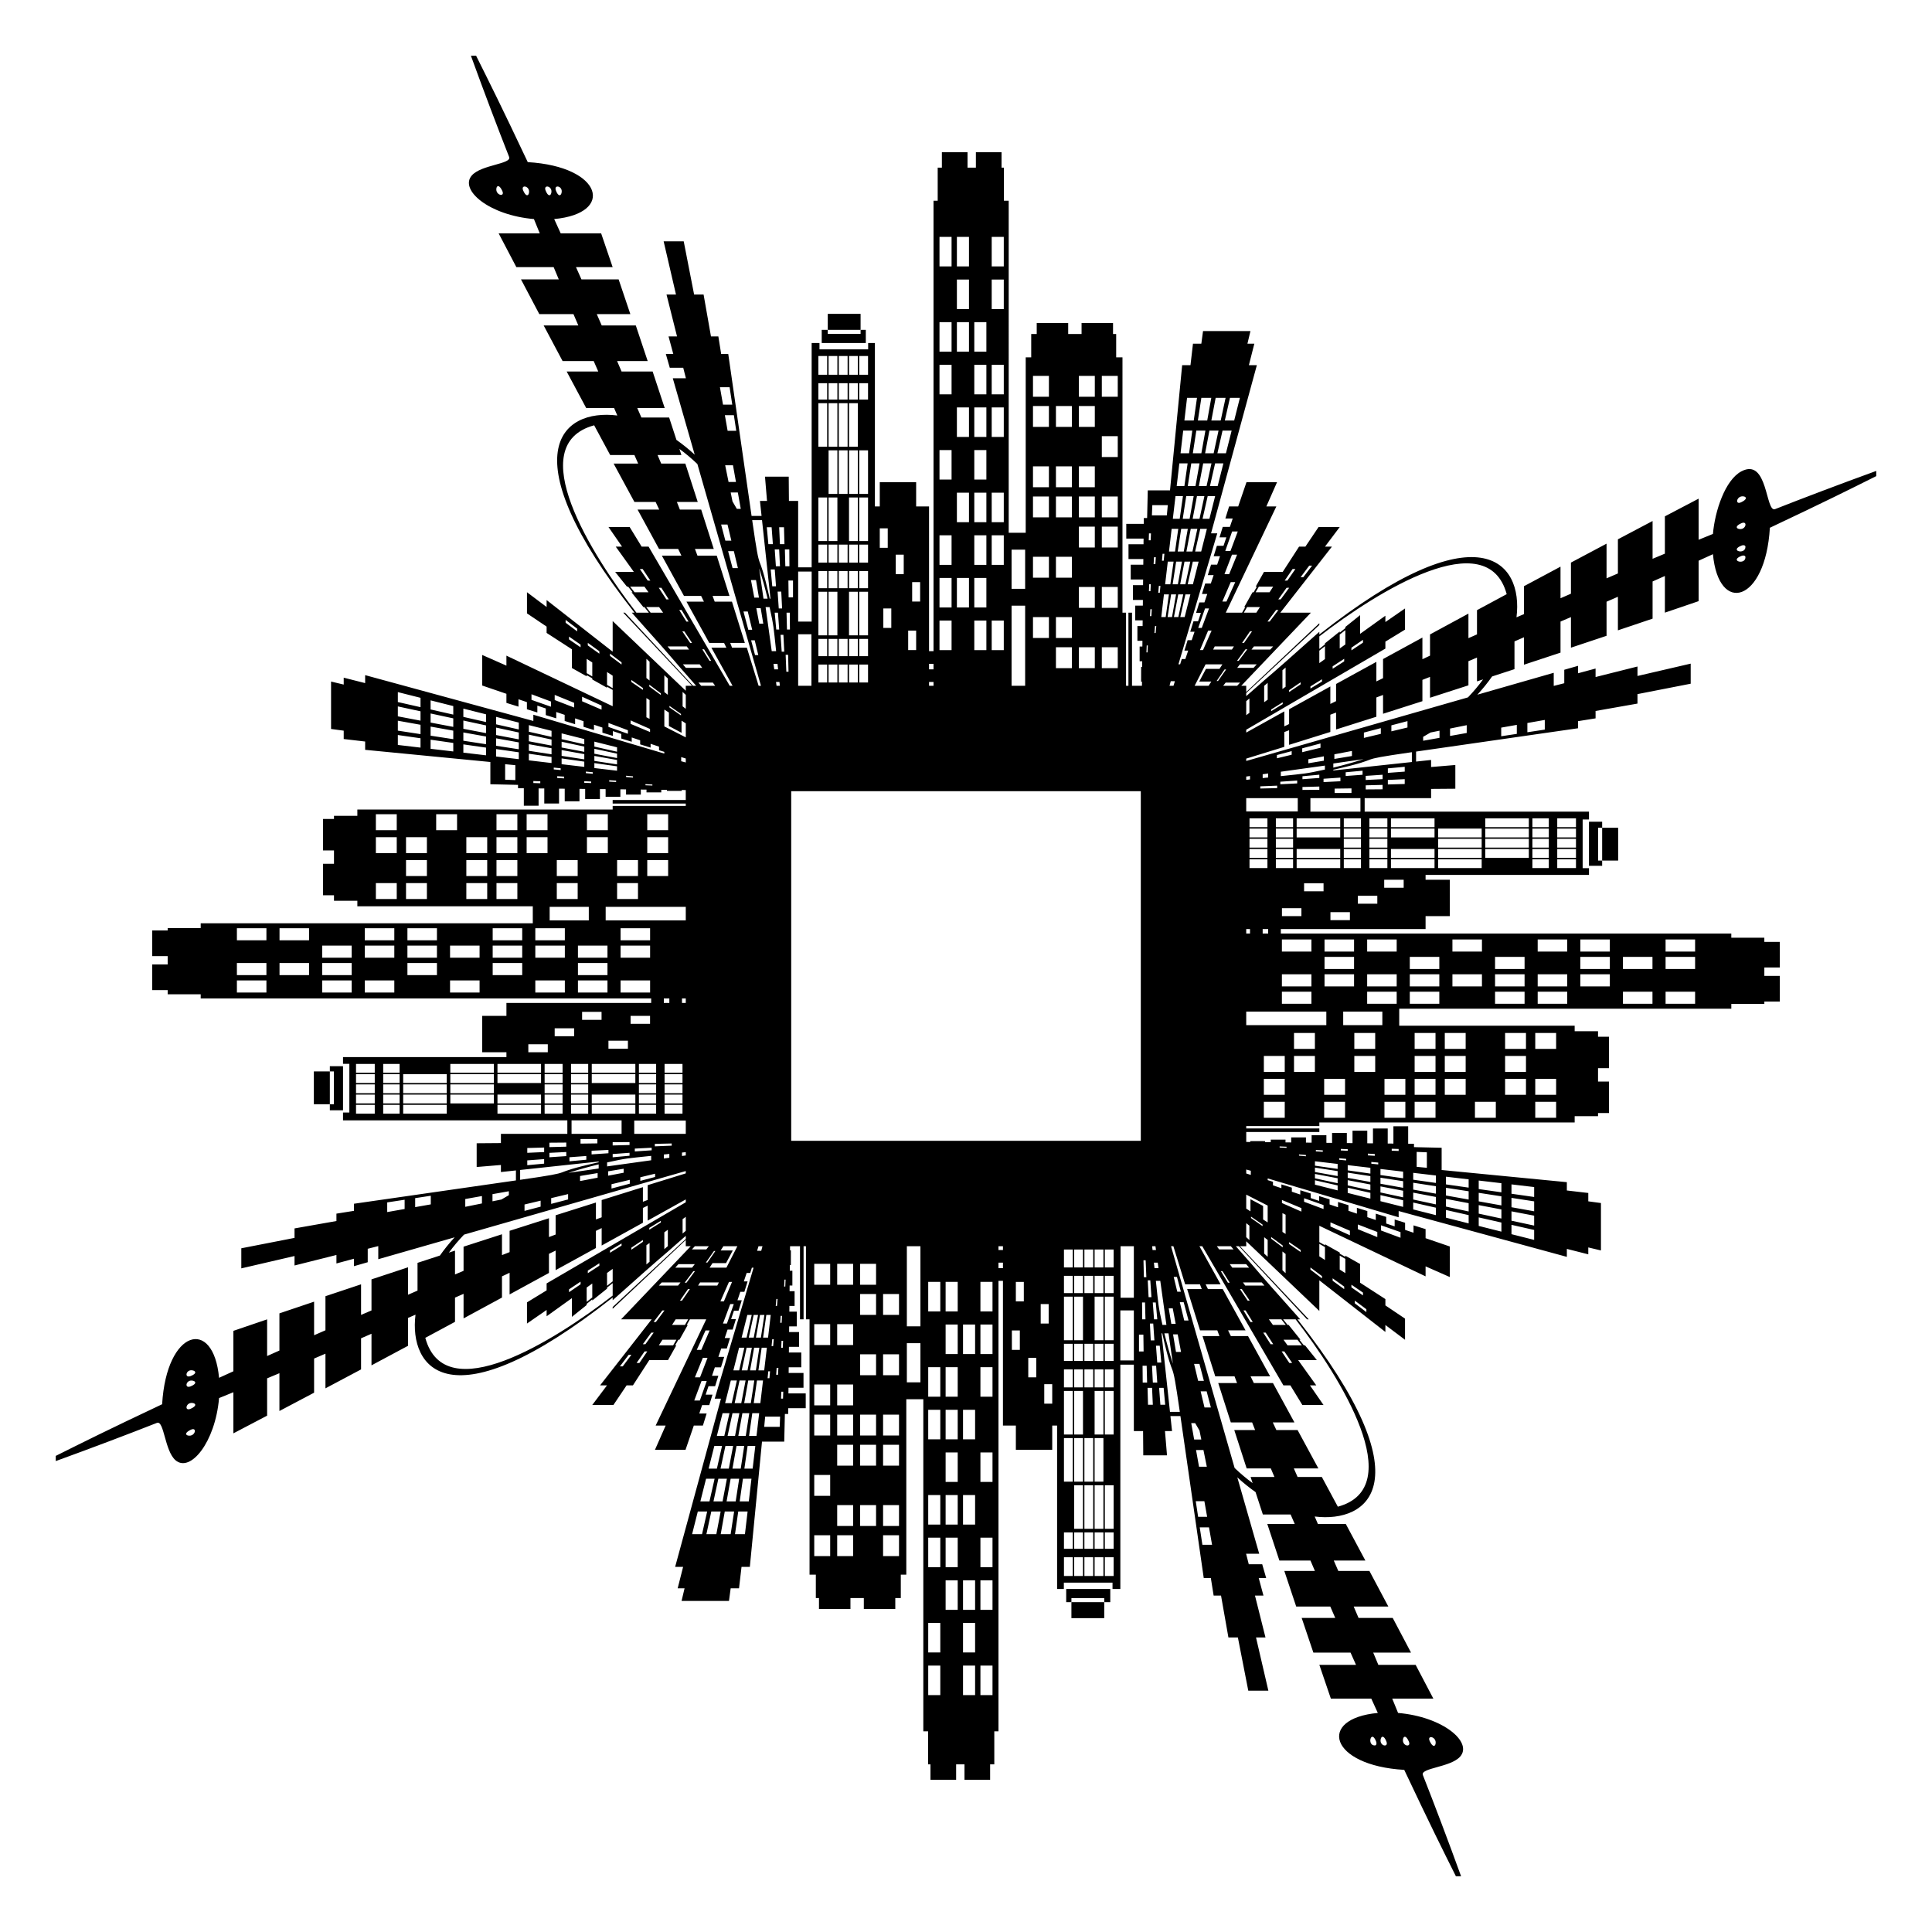 <?xml version="1.0" encoding="utf-8"?>

<!DOCTYPE svg PUBLIC "-//W3C//DTD SVG 1.1//EN" "http://www.w3.org/Graphics/SVG/1.1/DTD/svg11.dtd">
<svg version="1.1" id="Layer_1" xmlns="http://www.w3.org/2000/svg" xmlns:xlink="http://www.w3.org/1999/xlink" x="0px" y="0px"
	 viewBox="0 0 1698 1698" enable-background="new 0 0 1698 1698" xml:space="preserve">
<g>
	<rect x="275.843" y="941.651" width="14.049" height="28.842"/>
	<path d="M330.353,1095.703c-0.006,0.002-0.015,0.004-0.022,0.006C330.325,1095.709,330.334,1095.707,330.353,1095.703z"/>
	<polygon points="301.477,975.802 301.477,937.062 289.892,937.062 289.892,941.651 293.45,941.651 293.45,970.493 289.892,970.493 
		289.892,975.802 	"/>
	<path d="M602.329,330.477c-0.002-0.006-0.004-0.014-0.005-0.019C602.329,330.475,602.331,330.482,602.329,330.477z"/>
	<path d="M602.324,330.458c-0.003-0.01-0.006-0.023-0.009-0.036C602.318,330.432,602.321,330.445,602.324,330.458z"/>
	<rect x="727.507" y="275.843" width="28.842" height="14.049"/>
	<polygon points="760.939,289.892 756.349,289.892 756.349,293.45 727.507,293.45 727.507,289.892 722.198,289.892 722.198,301.477 
		760.939,301.477 	"/>
	<path d="M602.315,330.422c-0.009-0.034-0.014-0.057-0.018-0.071C602.302,330.369,602.309,330.396,602.315,330.422z"/>
	<path d="M602.297,330.35C602.29,330.325,602.289,330.318,602.297,330.35L602.297,330.35z"/>
	<rect x="1408.108" y="727.507" width="14.049" height="28.842"/>
	<path d="M1492.885,528.342v-35.536c4.244-1.937,8.443-3.853,12.587-5.745c4.953,53.531,46.212,42.501,50.032-23.218
		c49.164-23.212,70.245-33.775,93.495-45.398v-4.564c-32.43,11.78-63.184,23.447-88.929,33.577
		c-8.522,3.333-6.144-45.715-29.669-33.161c-14.217,7.592-23.196,34.724-24.93,54.962c-4.143,1.689-8.343,3.401-12.587,5.131
		v-36.136l-29.652,15.551v32.792c-3.582,1.496-7.182,3-10.81,4.515v-33.219l-30.477,16.091v30.011
		c-0.003,0.001-9.984,4.277-9.984,4.277v-30.458l-31.293,16.632v27.342c-3.052,1.33-6.106,2.661-9.166,3.994v-27.761l-32.121,17.185
		v24.515c-2.188,0.941-4.372,1.881-6.563,2.823c6.175-49.409-33.092-95.299-173.287,15.094v-2.371
		c-54.74,48.878-32.034,28.035-64.249,56.565v-2.73l64.249-59.818v-1.527l-64.249,60.443v-5.488h-4.362l61.224-64.249h-26.896
		l45.371-58.055h-6.11l12.995-17.255h-18.605l-11.612,17.255h-5.554l-14.383,22.225h-16.459l-7.288,12.975h1.02l-2.801,4.937h-0.992
		l-7.288,12.974h0.918l-2.805,4.944h-14.344l44.447-93.376h-8.783l9.393-21.303h-26.862l-7.286,21.303h-7.986l-3.287,10.6h6.466
		l-2.499,7.414h-6.266l-2.845,9.173h6.019l-2.499,7.415h-5.819l-2.846,9.177h5.571l-2.5,7.418h-5.371l-2.845,9.173h5.124
		l-2.498,7.411h-4.923l-2.847,9.18h4.676l-2.498,7.411h-4.476l-2.847,9.18h4.228l-2.498,7.411h-4.028l-2.845,9.173h3.781l-2.5,7.418
		h-3.581l-2.844,9.173h3.333l-2.498,7.41h-3.133l-1.438,4.638h-1.504c13.799-46.523,22.554-76.041,34.141-115.107h-5.476
		c16.379-60.121,23.922-87.808,40.273-147.824h-7.006l4.78-18.84h-6.062l2.65-11.12h-41.668l-1.504,11.12h-7.338l-2.197,18.84
		h-7.307l-10.686,110.048h-19.54l-0.564,24.304h-2.922l-0.056,5.11h-15.349v12.975h15.206l-0.055,4.996h-13.193v12.971h13.05
		l-0.055,4.999h-11.037v12.971h10.894l-0.055,4.996h-8.881v12.974h8.738l-0.055,4.999h-6.727v12.971h6.583l-0.055,4.992h-4.572
		v12.974h4.429l-0.055,4.996h-2.418v12.97h2.275l-0.055,4.999h-0.886l-0.038,12.971h0.78l-0.039,3.562h-8.732v-64.249h-3.146v64.249
		h-2.097v-64.249h-3.146V314.071h-5.534v-20.536h-2.764v-9.612h-27.657v9.612h-11.755v-9.612h-27.656v9.612h-4.841v20.536h-4.842
		v154.188h-14.944V176.393h-4.196v-29.031h-2.099V133.77h-22.547v13.592h-7.343V133.77H827.8v13.592h-3.671v29.031h-3.671v395.915
		h-3.934V445.091h-11.34v-21.303h-31.968v21.303h-4.28V301.477H763v5.56h-42.775v-5.56h-6.876v197.148h-11.864v-58.379h-8.117
		l-0.168-21.31h-20.858l1.776,21.31h-6.209l1.42,13.192h-8.784l-20.491-142.331h-6.235l-2.47-15.419h-6.485l-6.497-36.831h-8.322
		l-9.143-46.773h-17.646l10.851,46.773h-8.322l9.247,36.831h-7.459l4.159,15.419h-6.547l3.467,12.089c6.619,0,5.157,0,11.822,0
		c1.586,6.222,1.846,7.24,1.857,7.281c0.059,0.23,0.198,0.776,0.505,1.98h-11.528l19.247,67.121
		c-5.174-4.764-10.536-9.085-16.024-12.941l-6.428-19.681h-24.394c-1.206-2.78-2.414-5.564-3.619-8.34h24.103l-10.605-32.121
		h-27.309c-1.311-3.061-2.619-6.113-3.926-9.166h26.882l-10.441-31.293h-29.958c0,0-4.348-9.981-4.349-9.984h29.504l-10.276-30.476
		h-32.676c-1.617-3.627-3.223-7.227-4.82-10.81h32.228l-10.103-29.652h-35.536c-1.937-4.244-3.853-8.443-5.745-12.587
		c53.518-4.952,42.535-46.21-23.218-50.032C440.658,93.389,430.135,72.386,418.445,49h-4.564
		c11.754,32.356,23.427,63.135,33.577,88.929c2.485,6.355-24.625,6.732-32.878,16.37c-10.845,12.637,15.115,34.839,54.678,38.229
		c1.689,4.143,3.401,8.343,5.131,12.587h-36.136l15.551,29.652h32.792c1.496,3.582,3,7.182,4.515,10.81h-33.219l16.091,30.476
		h30.011c0.001,0.003,4.277,9.984,4.277,9.984h-30.458l16.632,31.293h27.342c1.33,3.052,2.661,6.106,3.994,9.166h-27.761
		l17.185,32.121h24.515c0.941,2.188,1.881,4.372,2.823,6.562c-49.721-6.214-94.952,33.533,15.094,173.287h-2.371
		c48.878,54.74,28.035,32.034,56.565,64.249h-2.73l-59.818-64.249h-1.527l60.444,64.249h-5.488v4.362l-64.249-61.224v26.896
		l-58.055-45.371v6.11l-17.255-12.995v18.605l17.255,11.612v5.555l22.225,14.382v16.459l12.975,7.288v-1.02l4.937,2.801v0.992
		l12.974,7.288v-0.919l4.944,2.805v14.344l-93.376-44.447v8.783l-21.303-9.393v26.862l21.303,7.286v7.986l10.6,3.287v-6.466
		l7.414,2.499v6.266l9.173,2.844v-6.019l7.415,2.499v5.819l9.177,2.846v-5.571l7.418,2.5v5.371l9.173,2.844v-5.123l7.411,2.498
		v4.924l9.18,2.847v-4.676l7.411,2.498v4.476l9.18,2.847v-4.228l7.411,2.498v4.028l9.173,2.845v-3.781l7.418,2.5v3.581l9.173,2.844
		v-3.333l7.41,2.498v3.133l4.639,1.438v1.504c-46.523-13.799-76.041-22.554-115.107-34.141v5.476
		c-60.121-16.379-87.808-23.922-147.824-40.273v7.006l-18.84-4.78v6.062l-11.12-2.65v41.668l11.12,1.504v7.338l18.84,2.197v7.307
		l110.048,10.686v19.54l24.304,0.564v2.922l5.11,0.056v15.349h12.975v-15.206l4.996,0.055v13.193h12.971v-13.05l4.999,0.055v11.037
		h12.971v-10.894l4.996,0.055v8.881h12.974v-8.738l4.999,0.055v6.726h12.971v-6.583l4.992,0.055v4.572h12.974v-4.429l4.996,0.055
		v2.418h12.971v-2.275l4.999,0.055v0.886l12.971,0.038v-0.78l3.562,0.039v8.732h-64.249v3.146h64.249v2.097h-64.249v3.146H314.071
		v5.534h-20.536v2.764h-9.612v27.657h9.612v11.755h-9.612v27.656h9.612v4.841h20.536v4.842h154.188v14.944H176.393v4.196h-29.031
		v2.099H133.77v22.547h13.592v7.343H133.77V870.2h13.592v3.671h29.031v3.671h395.915v3.934H445.091v11.34h-21.303v31.968h21.303
		v4.28H301.477V935h5.56v42.775h-5.56v6.876h197.148v11.864h-58.379v8.117l-21.31,0.168v20.858l21.31-1.776v6.209l13.192-1.42v8.785
		l-142.331,20.49v6.235l-15.419,2.47v6.484l-36.831,6.498v8.322l-46.773,9.143v17.646l46.773-10.851v8.322l36.831-9.247v7.459
		l15.419-4.159v6.547l12.089-3.467c0-6.619,0-5.157,0-11.822c5.092-1.298,6.695-1.707,7.134-1.819
		c0.003-0.001,0.011-0.003,0.024-0.006c-0.001,0-0.001,0-0.002,0c0.001,0,0.003-0.001,0.005-0.001
		c0.112-0.029,0.593-0.151,2.1-0.536v11.528l67.121-19.247c-4.764,5.174-9.085,10.536-12.941,16.024l-19.681,6.428v24.394
		c-2.78,1.206-5.564,2.414-8.34,3.619v-24.103l-32.121,10.605v27.309c-3.061,1.311-6.113,2.619-9.166,3.926v-26.881l-31.293,10.441
		v29.958c0,0-9.981,4.348-9.984,4.349v-29.504l-30.476,10.276v32.676c-3.627,1.618-7.227,3.223-10.81,4.821v-32.228l-29.652,10.103
		v35.536c-4.244,1.937-8.443,3.854-12.587,5.745c-4.952-53.517-46.21-42.535-50.032,23.218
		c-49.13,23.195-70.17,33.738-93.495,45.398v4.564c32.345-11.75,63.121-23.422,88.929-33.577c6.355-2.485,6.732,24.625,16.37,32.878
		c12.887,11.059,34.883-15.629,38.229-54.678c4.143-1.689,8.343-3.401,12.587-5.131v36.136l29.652-15.551v-32.792
		c3.582-1.496,7.182-3,10.81-4.515v33.219l30.476-16.091v-30.011c0.003-0.001,9.984-4.277,9.984-4.277v30.458l31.293-16.632v-27.342
		c3.052-1.33,6.106-2.661,9.166-3.994v27.761l32.121-17.185v-24.515c2.188-0.941,4.372-1.881,6.562-2.823
		c-5.84,46.728,29.402,98.205,173.287-15.094v2.371c54.74-48.878,32.034-28.035,64.249-56.565v2.73l-64.249,59.818v1.527
		l64.249-60.443v5.488h4.362l-61.224,64.249h26.895l-45.371,58.055h6.11l-12.995,17.255h18.605l11.612-17.255h5.555l14.382-22.225
		h16.459l7.288-12.975h-1.02l2.801-4.937h0.992l7.288-12.974h-0.919l2.806-4.944h14.344l-44.447,93.376h8.783l-9.393,21.303h26.862
		l7.286-21.303h7.986l3.287-10.6h-6.466l2.499-7.414h6.266l2.844-9.173h-6.019l2.499-7.415h5.819l2.846-9.177h-5.571l2.5-7.418
		h5.371l2.845-9.173h-5.124l2.498-7.411h4.923l2.847-9.18h-4.676l2.498-7.411h4.476l2.847-9.18h-4.228l2.498-7.411h4.028
		l2.845-9.173h-3.781l2.5-7.418h3.581l2.844-9.173h-3.333l2.498-7.411h3.133l1.438-4.638h1.504
		c-13.799,46.523-22.554,76.041-34.141,115.107h5.476c-16.379,60.121-23.922,87.808-40.273,147.824h7.006l-4.78,18.84h6.062
		l-2.65,11.12h41.668l1.504-11.12h7.338l2.197-18.84h7.307l10.686-110.048h19.54l0.564-24.304h2.922l0.056-5.11h15.349v-12.975
		h-15.206l0.055-4.996h13.193v-12.971h-13.05l0.055-4.999h11.037v-12.97h-10.894l0.055-4.996h8.881v-12.974h-8.738l0.055-4.999
		h6.727v-12.971h-6.583l0.055-4.992h4.572v-12.974h-4.429l0.055-4.996h2.418v-12.971h-2.275l0.055-4.999h0.886l0.038-12.971h-0.78
		l0.039-3.562h8.732v64.249h3.146v-64.249h2.097v64.249h3.146v224.395h5.534v20.536h2.764v9.612h27.657v-9.612h11.755v9.612h27.656
		v-9.612h4.841v-20.536h4.842v-154.188h14.944v291.866h4.196v29.031h2.099v13.592h22.547v-13.592h7.343v13.592H870.2v-13.592h3.671
		v-29.031h3.671v-395.915h3.935v127.218h11.34v21.303h31.968v-21.303h4.28v143.614H935v-5.56h42.775v5.56h6.876v-197.148h11.864
		v58.379h8.117l0.168,21.31h20.858l-1.776-21.31h6.209l-1.42-13.192h8.784l20.49,142.331h6.235l2.47,15.419h6.485l6.497,36.831
		h8.322l9.143,46.773h17.646l-10.851-46.773h8.322l-9.247-36.831h7.459l-4.159-15.419h6.547l-3.467-12.089
		c-6.619,0-5.157,0-11.822,0c-1.3-5.099-1.708-6.699-1.82-7.136c0-0.001-0.001-0.003-0.001-0.006
		c-0.002-0.006-0.004-0.015-0.005-0.021c0.001,0.003,0.002,0.006,0.002,0.009c-0.024-0.095-0.143-0.56-0.537-2.108h11.528
		l-19.247-67.121c5.174,4.764,10.535,9.085,16.024,12.941l6.428,19.681h24.394c1.206,2.78,2.414,5.564,3.619,8.34h-24.103
		l10.605,32.121h27.309c1.311,3.06,2.619,6.113,3.926,9.166h-26.882l10.441,31.293h29.958c0,0,4.348,9.981,4.349,9.984h-29.504
		l10.276,30.477h32.676c1.618,3.627,3.223,7.227,4.82,10.81h-32.228l10.103,29.652h35.536c1.937,4.244,3.854,8.443,5.745,12.587
		c-53.527,4.953-42.504,46.212,23.218,50.032c23.212,49.165,33.775,70.245,45.398,93.495h4.564
		c-11.773-32.409-23.44-63.168-33.577-88.929c-2.485-6.355,24.625-6.732,32.878-16.37c10.845-12.637-15.115-34.839-54.678-38.229
		c-1.689-4.143-3.401-8.343-5.131-12.587h36.136l-15.551-29.652h-32.792c-1.496-3.582-3-7.182-4.515-10.81h33.219l-16.091-30.477
		h-30.011c-0.001-0.003-4.277-9.984-4.277-9.984h30.458l-16.632-31.293h-27.342c-1.33-3.052-2.661-6.106-3.994-9.166h27.761
		l-17.185-32.121h-24.515c-0.941-2.188-1.881-4.372-2.823-6.563c46.85,5.855,98.169-29.447-15.094-173.287h2.371
		c-48.878-54.74-28.035-32.034-56.565-64.249h2.73l59.818,64.249h1.527l-60.443-64.249h5.488v-4.362l64.249,61.224v-26.896
		l58.055,45.371v-6.11l17.255,12.995v-18.605l-17.255-11.612v-5.555l-22.225-14.382v-16.459l-12.975-7.288v1.02l-4.937-2.801v-0.992
		l-12.974-7.288v0.918l-4.944-2.805v-14.344l93.376,44.447v-8.783l21.303,9.393v-26.862l-21.303-7.286v-7.986l-10.6-3.287v6.466
		l-7.414-2.499v-6.266l-9.173-2.845v6.019l-7.415-2.499v-5.818l-9.177-2.846v5.571l-7.418-2.5v-5.371l-9.173-2.844v5.123
		l-7.411-2.498v-4.923l-9.18-2.847v4.676l-7.411-2.498v-4.476l-9.18-2.847v4.228l-7.411-2.498v-4.028l-9.173-2.844v3.781l-7.418-2.5
		v-3.581l-9.173-2.844v3.333l-7.41-2.498v-3.133l-4.639-1.438v-1.504c46.523,13.799,76.041,22.554,115.107,34.141v-5.476
		c60.121,16.379,87.808,23.922,147.824,40.273v-7.006l18.84,4.78v-6.062l11.12,2.65v-41.668l-11.12-1.504v-7.338l-18.84-2.197
		v-7.307l-110.048-10.686v-19.54l-24.304-0.564v-2.922l-5.11-0.056v-15.349h-12.975v15.206l-4.996-0.055v-13.193h-12.971v13.05
		l-4.999-0.055v-11.037h-12.97v10.894l-4.996-0.055v-8.881h-12.974v8.738l-4.999-0.055v-6.727h-12.971v6.583l-4.992-0.055v-4.572
		h-12.974v4.429l-4.996-0.055v-2.418h-12.971v2.275l-4.999-0.055v-0.886l-12.971-0.038v0.78l-3.562-0.039v-8.732h64.249v-3.146
		h-64.249v-2.097h64.249v-3.146h224.395v-5.534h20.536v-2.764h9.612v-27.657h-9.612v-11.755h9.612v-27.656h-9.612v-4.841h-20.536
		v-4.842h-154.188v-14.944h291.866v-4.196h29.031v-2.099h13.592v-22.547h-13.592v-7.343h13.592V827.8h-13.592v-3.671h-29.031v-3.671
		h-395.916v-3.934h127.218v-11.34h21.303v-31.968h-21.303v-4.28h143.614V763h-5.56v-42.775h5.56v-6.876h-197.148v-11.864h58.379
		v-8.117l21.31-0.168v-20.858l-21.31,1.776v-6.209l-13.192,1.42v-8.784l142.331-20.491v-6.235l15.419-2.47v-6.485l36.831-6.497
		v-8.322l46.773-9.143v-17.646l-46.773,10.851v-8.322l-36.831,9.247v-7.459l-15.419,4.159v-6.547l-12.089,3.467
		c0,6.619,0,5.157,0,11.822c-5.112,1.304-6.708,1.711-7.14,1.821c0.013-0.003,0.01-0.003-0.019,0.005c0,0,0.001,0,0.002,0
		c-0.001,0-0.003,0.001-0.005,0.001c-0.005,0.001-0.011,0.003-0.018,0.005c-0.164,0.042-0.104,0.027-0.035,0.009
		c-0.181,0.046-0.708,0.181-2.047,0.522v-11.528l-67.121,19.247c4.764-5.174,9.085-10.535,12.941-16.023l19.681-6.429v-24.394
		c2.78-1.206,5.564-2.414,8.34-3.619v24.103l32.121-10.605v-27.309c3.061-1.311,6.113-2.619,9.166-3.926v26.882l31.293-10.441
		v-29.958c0,0,9.981-4.348,9.984-4.349v29.504l30.477-10.276v-32.676c3.627-1.617,7.227-3.223,10.81-4.82v32.228L1492.885,528.342z
		 M1530.402,488.624c2.007-0.788,3.639-0.291,3.639,1.115C1534.041,496.93,1519.61,492.861,1530.402,488.624z M1530.402,479.575
		c2.007-0.823,3.639-0.351,3.639,1.055C1534.041,487.825,1519.611,483.997,1530.402,479.575z M1532.636,436.311
		c2.261,0.435,3.171,2.469-2.234,5.065C1524.303,444.306,1526.32,435.09,1532.636,436.311z M1530.402,459.878
		c6.044-2.702,4.171,6.475-2.235,4.956C1525.906,464.296,1524.997,462.295,1530.402,459.878z M1150.671,497.121h2.513l-7.708,10.15
		h-2.385L1150.671,497.121z M493.454,169.833c-0.66,2.261-2.708,3.171-4.831-2.236C486.251,161.554,495.318,163.426,493.454,169.833
		z M436.311,165.364c0.435-2.261,2.469-3.171,5.065,2.234C444.306,173.697,435.09,171.68,436.311,165.364z M464.834,169.833
		c-0.538,2.261-2.539,3.171-4.956-2.235C457.176,161.554,466.353,163.426,464.834,169.833z M484.447,169.833
		c-0.622,2.261-2.656,3.171-4.872-2.235C477.099,161.556,486.205,163.424,484.447,169.833z M497.121,544.815l10.15,7.708v2.385
		l-10.15-7.58V544.815z M510.257,568.893l-10.15-6.935v-2.477l10.15,7.064V568.893z M484.224,621.12l-17.104-6.015v-4.946
		l17.104,6.385V621.12z M504.605,621.836l-17.1-6.592v-4.503l17.1,6.962V621.836z M528.696,623.691l-17.1-7.354v-3.981l17.1,7.725
		V623.691z M568.113,579.058l2.776,2.538v16.491l-2.776-2.17V579.058z M568.113,613.51l2.776,1.786v16.513l-2.776-1.418V613.51z
		 M554.895,597.61l10.146,7.061v1.653l-10.146-6.933V597.61z M536.132,574.44c3.829,2.908,6.293,4.779,10.146,7.706v1.892
		c-3.887-2.903-6.309-4.711-10.146-7.577V574.44z M520.548,594.472l-4.937-2.849v-12.58l4.937,3.195V594.472z M526.767,574.524
		l-10.15-7.275v-2.266l10.15,7.404V574.524z M533.518,601.958v-11.326l4.948,3.202v10.98L533.518,601.958z M551.865,644.907
		l-17.107-6.016v-3.481l17.107,6.387V644.907z M571.32,643.366l-17.107-7.172v-3.058l17.107,7.543V643.366z M580.807,610.826
		l-10.15-7.491c0-0.64,0-0.942,0-1.581l10.15,7.619C580.807,609.962,580.807,610.239,580.807,610.826z M369.589,657.061
		l-19.932-2.344v-8.725l19.932,2.847V657.061z M369.589,645.217l-19.932-3.069v-8.726l19.932,3.572V645.217z M369.589,633.372
		l-19.932-3.793v-8.727l19.932,4.297V633.372z M369.589,621.526l-19.932-4.518v-8.729l19.932,5.021V621.526z M398.377,660.447
		l-19.932-2.344v-7.999l19.932,2.847V660.447z M398.377,649.649l-19.932-3.069v-7.999l19.932,3.572V649.649z M398.377,638.851
		l-19.932-3.793v-8.001l19.932,4.297V638.851z M398.377,628.051l-19.932-4.518v-8.002l19.932,5.021V628.051z M427.165,663.832
		l-19.932-2.344v-7.272l19.932,2.847V663.832z M427.165,654.081l-19.932-3.069v-7.272l19.932,3.572V654.081z M427.165,644.33
		l-19.932-3.793v-7.274l19.932,4.297V644.33z M427.165,634.577l-19.932-4.518v-7.275l19.932,5.021V634.577z M452.914,685.618
		l-8.959-0.36v-13.613l8.959,0.846V685.618z M455.952,667.218l-19.932-2.344v-6.546l19.932,2.847V667.218z M455.952,658.513
		l-19.935-3.069v-6.546l19.935,3.572V658.513z M455.952,649.809l-19.932-3.793v-6.547l19.932,4.297V649.809z M455.952,641.103
		l-19.932-4.518v-6.548l19.932,5.021V641.103z M493.592,644.54l19.928,5.021v4.592l-19.928-4.517V644.54z M493.592,651.878
		l19.928,4.296v4.591l-19.928-3.793V651.878z M493.592,659.216l19.928,3.571v4.59l-19.928-3.068V659.216z M474.844,688.379
		c-3.852-0.122-2.785-0.088-6.083-0.193v-1.744c3.305,0.13,2.24,0.088,6.083,0.24V688.379z M484.74,670.604l-19.932-2.344v-5.819
		l19.932,2.847V670.604z M484.74,662.945l-19.932-3.069v-5.819l19.932,3.572V662.945z M484.74,655.287l-19.932-3.793v-5.82
		l19.932,4.297V655.287z M484.74,647.628l-19.932-4.518v-5.821l19.932,5.021V647.628z M486.694,674.62l6.083,0.605
		c0,0.549,0,1.026,0,1.561l-6.083-0.558C486.694,675.676,486.694,675.185,486.694,674.62z M495.819,684.108l-6.087-0.344v-1.583
		l6.087,0.391V684.108z M493.592,671.645v-5.093l19.928,2.847v4.59L493.592,671.645z M519.578,688.231
		c-3.417-0.139-2.642-0.107-6.087-0.247v-1.403c3.445,0.167,2.67,0.129,6.087,0.294V688.231z M520.99,680.047l-6.084-0.535v-1.391
		l6.084,0.582V680.047z M541.504,687.28l-6.08-0.32v-1.232l6.08,0.367V687.28z M542.308,677.374l-19.932-2.344v-4.366l19.932,2.847
		V677.374z M542.308,671.809l-19.932-3.069v-4.367l19.932,3.572V671.809z M542.308,666.244l-19.932-3.793v-4.367l19.932,4.297
		V666.244z M542.308,660.678l-19.932-4.518v-4.368l19.932,5.021V660.678z M556.333,683.406l-6.091-0.524v-1.117l6.091,0.571V683.406
		z M573.363,690.417c-2.309-0.094-3.771-0.153-6.08-0.247v-0.988c2.309,0.112,3.771,0.182,6.08,0.294V690.417z M234.149,872.297
		h-25.943V861.68h25.943V872.297z M234.149,857.002h-25.943v-10.617h25.943V857.002z M234.149,826.412h-25.943v-10.619h25.943
		V826.412z M271.614,857.002h-25.943v-10.617h25.943V857.002z M271.616,826.412h-25.945v-10.619h25.945V826.412z M309.079,872.297
		h-25.938V861.68h25.938V872.297z M309.079,857.002h-25.938v-10.617h25.938V857.002z M309.079,841.706h-25.938v-10.617h25.938
		V841.706z M346.553,872.297h-25.945V861.68h25.945V872.297z M346.553,841.706h-25.945v-10.617h25.945V841.706z M346.553,826.412
		h-25.945v-10.619h25.945V826.412z M384.02,857.002h-25.941v-10.617h25.941V857.002z M384.02,841.706h-25.941v-10.617h25.941
		V841.706z M384.02,826.412h-25.941v-10.619h25.941V826.412z M421.49,872.297h-25.945V861.68h25.945V872.297z M421.49,841.706
		h-25.945v-10.617h25.945V841.706z M458.961,857.002h-25.949v-10.617h25.949V857.002z M458.961,841.706h-25.949v-10.617h25.949
		V841.706z M458.961,826.412h-25.949v-10.619h25.949V826.412z M355.623,1062.562l-15.308,2.701v-8.496l15.308-2.334V1062.562z
		 M378.615,1058.505l-13.723,2.421v-7.908l13.723-2.093V1058.505z M165.364,1261.689c-2.261-0.435-3.171-2.469,2.234-5.065
		C173.697,1253.694,171.68,1262.91,165.364,1261.689z M167.598,1238.122c-6.044,2.702-4.171-6.475,2.235-4.956
		C172.094,1233.704,173.003,1235.705,167.598,1238.122z M167.598,1218.425c-6.042,2.476-4.174-6.63,2.235-4.872
		C172.094,1214.176,173.004,1216.209,167.598,1218.425z M167.598,1209.376c-6.044,2.373-4.172-6.695,2.236-4.831
		C172.095,1205.206,173.005,1207.253,167.598,1209.376z M547.329,1200.879h-2.513l7.708-10.15h2.385L547.329,1200.879z
		 M1208.262,1534.041c-7.192,0-3.123-14.431,1.115-3.639C1210.165,1532.41,1209.667,1534.041,1208.262,1534.041z M1261.689,1532.636
		c-0.435,2.261-2.469,3.171-5.065-2.234C1253.694,1524.303,1262.91,1526.32,1261.689,1532.636z M1233.166,1528.167
		c0.538-2.261,2.539-3.171,4.956,2.235C1240.824,1536.446,1231.647,1534.573,1233.166,1528.167z M1213.553,1528.167
		c0.622-2.261,2.656-3.171,4.872,2.235C1220.901,1536.444,1211.795,1534.576,1213.553,1528.167z M1200.879,1153.185l-10.15-7.708
		v-2.385l10.15,7.58V1153.185z M1187.743,1129.107l10.15,6.935v2.476l-10.15-7.064V1129.107z M1213.776,1076.88l17.104,6.015v4.946
		l-17.104-6.385V1076.88z M1193.395,1076.165l17.1,6.592v4.503l-17.1-6.962V1076.165z M1169.304,1074.309l17.1,7.354v3.981
		l-17.1-7.725V1074.309z M1129.887,1118.942l-2.776-2.538v-16.491l2.776,2.17V1118.942z M1129.887,1084.49l-2.776-1.786v-16.513
		l2.776,1.418V1084.49z M1143.105,1100.39l-10.146-7.061v-1.653l10.146,6.933V1100.39z M1161.868,1123.56
		c-3.829-2.908-6.293-4.779-10.146-7.706v-1.892c3.887,2.902,6.309,4.711,10.146,7.577V1123.56z M1177.452,1103.528l4.937,2.849
		v12.58l-4.937-3.195V1103.528z M1171.233,1123.476l10.15,7.275v2.266l-10.15-7.404V1123.476z M1164.482,1096.042v11.326
		l-4.948-3.202v-10.98L1164.482,1096.042z M1146.135,1053.093l17.107,6.016v3.481l-17.107-6.387V1053.093z M1126.68,1054.634
		l17.107,7.172v3.058l-17.107-7.543V1054.634z M1117.193,1087.174l10.15,7.491c0,0.64,0,0.942,0,1.581l-10.15-7.619
		C1117.193,1088.038,1117.193,1087.761,1117.193,1087.174z M1328.411,1040.939l19.932,2.344v8.725l-19.932-2.847V1040.939z
		 M1328.411,1052.783l19.932,3.069v8.726l-19.932-3.572V1052.783z M1328.411,1064.628l19.932,3.793v8.727l-19.932-4.296V1064.628z
		 M1328.411,1076.474l19.932,4.518v8.729l-19.932-5.021V1076.474z M1299.623,1037.553l19.932,2.344v7.999l-19.932-2.847V1037.553z
		 M1299.623,1048.351l19.932,3.069v7.999l-19.932-3.572V1048.351z M1299.623,1059.149l19.932,3.793v8.001l-19.932-4.297V1059.149z
		 M1299.623,1069.949l19.932,4.518v8.002l-19.932-5.021V1069.949z M1270.835,1034.168l19.932,2.344v7.272l-19.932-2.847V1034.168z
		 M1270.835,1043.919l19.932,3.069v7.272l-19.932-3.572V1043.919z M1270.835,1053.67l19.932,3.793v7.274l-19.932-4.297V1053.67z
		 M1270.835,1063.423l19.932,4.518v7.275l-19.932-5.021V1063.423z M1245.086,1012.382l8.959,0.361v13.613l-8.959-0.846V1012.382z
		 M1242.048,1030.782l19.932,2.344v6.546l-19.932-2.847V1030.782z M1242.048,1039.487l19.935,3.069v6.546l-19.935-3.572V1039.487z
		 M1242.048,1048.191l19.932,3.793v6.547l-19.932-4.297V1048.191z M1242.048,1056.897l19.932,4.518v6.548l-19.932-5.021V1056.897z
		 M1204.408,1053.46l-19.928-5.021v-4.592l19.928,4.517V1053.46z M1204.408,1046.122l-19.928-4.296v-4.591l19.928,3.793V1046.122z
		 M1204.408,1038.784l-19.928-3.571v-4.59l19.928,3.068V1038.784z M1223.156,1009.621c3.852,0.122,2.785,0.088,6.083,0.193v1.744
		c-3.305-0.13-2.24-0.088-6.083-0.24V1009.621z M1213.26,1027.396l19.932,2.344v5.819l-19.932-2.847V1027.396z M1213.26,1035.054
		l19.932,3.069v5.819l-19.932-3.572V1035.054z M1213.26,1042.713l19.932,3.793v5.82l-19.932-4.297V1042.713z M1213.26,1050.372
		l19.932,4.518v5.822l-19.932-5.021V1050.372z M1211.306,1023.38l-6.083-0.605c0-0.549,0-1.026,0-1.561l6.083,0.558
		C1211.306,1022.324,1211.306,1022.815,1211.306,1023.38z M1202.181,1013.892l6.087,0.344v1.583l-6.087-0.391V1013.892z
		 M1204.408,1026.355v5.093l-19.928-2.847v-4.59L1204.408,1026.355z M1178.422,1009.769c3.417,0.139,2.642,0.107,6.087,0.247v1.403
		c-3.445-0.167-2.67-0.129-6.087-0.294V1009.769z M1177.01,1017.953l6.084,0.535v1.391l-6.084-0.582V1017.953z M1156.496,1010.72
		l6.08,0.32v1.232l-6.08-0.367V1010.72z M1155.692,1020.626l19.932,2.344v4.366l-19.932-2.847V1020.626z M1155.692,1026.191
		l19.932,3.069v4.367l-19.932-3.572V1026.191z M1155.692,1031.756l19.932,3.793v4.367l-19.932-4.297V1031.756z M1155.692,1037.322
		l19.932,4.518v4.368l-19.932-5.021V1037.322z M1141.667,1014.594l6.091,0.524v1.117l-6.091-0.571V1014.594z M1124.637,1007.583
		c2.309,0.094,3.771,0.153,6.08,0.247v0.988c-2.309-0.112-3.771-0.182-6.08-0.294V1007.583z M1463.851,825.703h25.943v10.616
		h-25.943V825.703z M1463.851,840.998h25.943v10.617h-25.943V840.998z M1463.851,871.588h25.943v10.619h-25.943V871.588z
		 M1426.386,840.998h25.943v10.617h-25.943V840.998z M1426.384,871.588h25.945v10.619h-25.945V871.588z M1388.921,825.703h25.938
		v10.616h-25.938V825.703z M1388.921,840.998h25.938v10.617h-25.938V840.998z M1388.921,856.294h25.938v10.617h-25.938V856.294z
		 M1351.447,825.703h25.945v10.616h-25.945V825.703z M1351.447,856.294h25.945v10.617h-25.945V856.294z M1351.447,871.588h25.945
		v10.619h-25.945V871.588z M1313.98,840.998h25.941v10.617h-25.941V840.998z M1313.98,856.294h25.941v10.617h-25.941V856.294z
		 M1313.98,871.588h25.941v10.619h-25.941V871.588z M1276.51,825.703h25.945v10.616h-25.945V825.703z M1276.51,856.294h25.945
		v10.617h-25.945V856.294z M1239.039,840.998h25.949v10.617h-25.949V840.998z M1239.039,856.294h25.949v10.617h-25.949V856.294z
		 M1239.039,871.588h25.949v10.619h-25.949V871.588z M1342.377,635.438l15.308-2.701v8.496l-15.308,2.334V635.438z
		 M1319.385,639.495l13.723-2.421v7.908l-13.723,2.092V639.495z M1159.534,571.819l4.948-3.896v11.326l-4.948,3.55V571.819z
		 M1151.718,603.26l10.15-6.271v2.019l-10.15,6.143V603.26z M1132.958,606.573l10.146-6.913v1.781l-10.146,6.785V606.573z
		 M1127.111,589.069l2.776-2.371v16.88l-2.776,2.003V589.069z M1117.193,623.585l10.15-6.36v1.582l-10.15,6.232V623.585z
		 M1111.05,602.784l3.082-2.632v14.791l-3.082,2.223V602.784z M1098.072,613.866v12.66l-2.787,2.011v-12.291L1098.072,613.866z
		 M1122.473,690.495v2.187l-14.822,0.333v-1.917L1122.473,690.495z M1109.738,683.844v-3.368l4.83-0.672v3.52L1109.738,683.844z
		 M1160.563,657.197l-16.064,3.883v-3.395l16.064-4.268V657.197z M1163.494,664.711v3.85l-13.598,2.266v-3.525L1163.494,664.711z
		 M1164.423,672.87v3.489c-17.335,3.829-17.164,3.446-38.731,5.768v-3.87L1164.423,672.87z M1139.61,753.926v-7.735h38.3v7.735
		H1139.61z M1177.91,755.17v7.734h-38.307v-7.734H1177.91z M1139.602,735.963v-7.734h38.307v7.734H1139.602z M1139.602,726.983
		v-7.735h38.307v7.735H1139.602z M1159.534,691.276v2.865l-14.822,0.117v-2.594L1159.534,691.276z M1144.712,684.833v-2.593
		l14.822-1.37v2.864L1144.712,684.833z M1151.696,713.349v-11.864h43.978v11.864H1151.696z M1181.044,755.17h15.094v7.734h-15.094
		V755.17z M1181.044,753.926v-7.735h15.094v7.735H1181.044z M1181.044,744.943v-7.734h15.094v7.734H1181.044z M1181.044,735.963
		v-7.734h15.094v7.734H1181.044z M1181.044,726.983v-7.734h15.094v7.734H1181.044z M1182.703,682.014v-3.287l14.822-1.37v3.557
		L1182.703,682.014z M1187.798,692.904v4.059h-14.825v-3.861L1187.798,692.904z M1178.068,686.628l-14.825,0.739v-2.931l14.825-1.01
		V686.628z M1140.082,686.013v2.509l-14.829,0.739v-2.238L1140.082,686.013z M1135.237,663.319l-12.974,3.136v-2.863l12.974-3.447
		V663.319z M1140.579,701.485v11.668h-45.294v-11.668H1140.579z M1121.333,744.945v-7.735h15.135v7.735H1121.333z M1136.469,746.19
		v7.735h-15.135v-7.735H1136.469z M1121.333,735.963v-7.734h15.135v7.734H1121.333z M1121.333,726.984v-7.735h15.135v7.735H1121.333
		z M1098.168,762.905v-7.734h15.751v7.734H1098.168z M1098.615,816.524v3.934h-3.33v-3.934H1098.615z M1113.919,728.229v7.734
		h-15.751v-7.734H1113.919z M1098.168,726.984v-7.735h15.751v7.735H1098.168z M1113.919,737.21v7.735h-15.751v-7.735H1113.919z
		 M1113.919,746.19v7.735h-15.751v-7.735H1113.919z M1109.734,816.524h4.834v3.934h-4.834V816.524z M1098.615,685.041l-3.33,0.358
		v-2.913l3.33-0.463V685.041z M1015.429,495.819h-1.536l0.344-6.087h1.583L1015.429,495.819z M1016.235,550.242l-0.571,6.091h-1.071
		l0.524-6.091H1016.235z M1017.953,520.99l0.535-6.084h1.391l-0.582,6.084H1017.953z M1022.97,522.376h4.366l-2.847,19.932h-3.863
		L1022.97,522.376z M1021.214,492.777l0.558-6.083c0.551,0,1.042,0,1.608,0l-0.605,6.083
		C1022.226,492.777,1021.749,492.777,1021.214,492.777z M1042.713,484.74l3.793-19.932h5.82l-4.297,19.932H1042.713z
		 M1046.122,493.592l-4.296,19.928h-4.591l3.793-19.928H1046.122z M1048.191,455.952l3.793-19.932h6.547l-4.297,19.932H1048.191z
		 M1053.67,427.165l3.793-19.932h7.274l-4.297,19.932H1053.67z M1059.149,398.377l3.793-19.932h8l-4.296,19.932H1059.149z
		 M1055.847,398.377h-7.496l3.069-19.932h7.999L1055.847,398.377z M1054.26,407.233l-3.572,19.932h-6.769l3.069-19.932H1054.26z
		 M1049.102,436.017l-3.572,19.935h-6.043l3.069-19.935H1049.102z M1043.943,464.808l-3.572,19.932h-5.316l3.069-19.932H1043.943z
		 M1038.784,493.592l-3.571,19.928h-4.59l3.068-19.928H1038.784z M1033.627,522.376l-3.572,19.932h-3.864l3.069-19.932H1033.627z
		 M1032.606,598.689l-1.249,4.026h-3.489l1.097-4.026H1032.606z M1070.503,598.512h-1.229l6.982-10.146h1.357L1070.503,598.512z
		 M1089.866,599.924l-2.551,2.791h-12.275l2.181-2.791H1089.866z M1101.725,586.95h-14.364l2.409-3.082h14.772L1101.725,586.95z
		 M1116.404,570.889h-16.491l2.17-2.776h16.859L1116.404,570.889z M1136.042,500.107h2.476l-7.064,10.15h-2.348L1136.042,500.107z
		 M1130.751,516.617h2.266l-7.404,10.15h-2.137L1130.751,516.617z M1123.56,536.132c-2.908,3.829-4.779,6.293-7.706,10.146h-1.892
		c2.902-3.887,4.711-6.309,7.577-10.146H1123.56z M1106.377,515.611h12.58l-3.195,4.937h-12.234L1106.377,515.611z
		 M1096.042,533.518h11.326l-3.202,4.948h-10.98L1096.042,533.518z M1098.608,554.895h1.782l-7.061,10.146h-1.653L1098.608,554.895z
		 M1094.665,570.657c0.64,0,0.942,0,1.581,0l-7.619,10.15c-0.588,0-0.865,0-1.453,0L1094.665,570.657z M1082.895,467.12h4.946
		l-6.385,17.104h-4.576L1082.895,467.12z M1082.756,487.505h4.503l-6.962,17.1h-4.132L1082.756,487.505z M1081.663,511.596h3.981
		l-7.725,17.1h-3.61L1081.663,511.596z M1067.608,568.113h16.881l-1.786,2.776h-16.513L1067.608,568.113z M1064.864,554.213
		l-7.543,17.107h-2.688l7.172-17.107H1064.864z M1059.109,534.757h3.481l-6.387,17.107h-3.11L1059.109,534.757z M1059.564,583.867
		h14.792l-2.581,4.011h-11.888l-5.923,11.12h10.658l-2.391,3.716h-12.291L1059.564,583.867z M1035.62,542.308h-3.864l3.793-19.932
		h4.367L1035.62,542.308z M1041.187,542.308h-3.865l4.518-19.932h4.368L1041.187,542.308z M1048.439,513.52h-4.592l4.517-19.928
		h5.095L1048.439,513.52z M1055.69,484.74h-5.318l4.518-19.932h5.822L1055.69,484.74z M1062.942,455.952h-6.045l4.518-19.932h6.548
		L1062.942,455.952z M1070.195,427.165h-6.772l4.518-19.932h7.275L1070.195,427.165z M1077.447,398.377h-7.499l4.518-19.932h8.002
		L1077.447,398.377z M1089.721,349.657l-5.021,19.932h-8.226l4.518-19.932H1089.721z M1068.421,349.657h8.727l-4.296,19.932h-8.224
		L1068.421,349.657z M1055.852,349.657h8.726l-3.572,19.932h-8.223L1055.852,349.657z M1043.283,349.657h8.725l-2.847,19.932h-8.222
		L1043.283,349.657z M1039.897,378.445h7.999l-2.847,19.932h-7.496L1039.897,378.445z M1036.512,407.233h7.272l-2.847,19.932h-6.769
		L1036.512,407.233z M1033.126,436.021h6.546l-2.847,19.932h-6.043L1033.126,436.021z M1029.74,464.808h5.819l-2.847,19.932h-5.316
		L1029.74,464.808z M1031.448,493.592l-2.847,19.928h-4.59l2.344-19.928H1031.448z M1012.742,443.955h13.613l-0.845,8.959h-13.128
		L1012.742,443.955z M1011.905,541.504h-1.185l0.32-6.08h1.232L1011.905,541.504z M1009.769,519.578
		c0.139-3.417,0.107-2.642,0.247-6.087h1.403c-0.167,3.445-0.129,2.67-0.294,6.087H1009.769z M1009.814,468.761h1.744
		c-0.13,3.305-0.088,2.24-0.24,6.083h-1.697C1009.743,470.993,1009.709,472.059,1009.814,468.761z M1007.83,567.283h0.988
		c-0.112,2.309-0.182,3.771-0.294,6.08h-0.941C1007.677,571.054,1007.737,569.592,1007.83,567.283z M968.373,330.345h14.004v18.346
		h-14.004V330.345z M968.373,383.349h14.004v18.35h-14.004V383.349z M968.373,436.352h14.004v18.35h-14.004V436.352z
		 M968.373,462.854h14.004v18.35h-14.004V462.854z M968.373,515.858h14.004v18.35h-14.004V515.858z M968.373,568.862h14.004v18.354
		h-14.004V568.862z M948.208,330.345h14.002v18.346h-14.002V330.345z M948.208,356.847h14.002v18.346h-14.002V356.847z
		 M948.208,409.851h14.002v18.35h-14.002V409.851z M948.208,436.352h14.002v18.35h-14.002V436.352z M948.208,462.854h14.002v18.35
		h-14.002V462.854z M948.208,515.858h14.002v18.35h-14.002V515.858z M948.208,568.862h14.002v18.354h-14.002V568.862z
		 M928.041,356.847h14.001v18.346h-14.001V356.847z M928.041,409.851h14.001v18.35h-14.001V409.851z M928.041,436.352h14.001v18.35
		h-14.001V436.352z M928.041,489.356h14.001v18.354h-14.001V489.356z M928.041,542.359h14.001v18.354h-14.001V542.359z
		 M928.041,568.862h14.001v18.354h-14.001V568.862z M907.874,454.702v-18.35h14.001v18.35H907.874z M921.875,489.356v18.354h-14.001
		v-18.354H921.875z M907.874,428.201v-18.35h14.001v18.35H907.874z M907.873,330.345h14.001v18.346h-14.001V330.345z
		 M907.873,356.847h14.001v18.346h-14.001V356.847z M907.873,542.359h14.001v18.354h-14.001V542.359z M889.052,483.084h11.929
		v34.403h-11.929V483.084z M889.052,532.316h11.929v70.399h-11.929V532.316z M871.588,208.206h10.619v25.943h-10.619V208.206z
		 M871.588,245.671h10.619v25.945h-10.619V245.671z M871.588,320.608h10.619v25.945h-10.619V320.608z M871.588,358.079h10.619
		v25.941h-10.619V358.079z M871.588,433.012h10.619v25.949h-10.619V433.012z M871.588,470.479h10.619v25.949h-10.619V470.479z
		 M871.588,545.416h10.619v25.949h-10.619V545.416z M856.294,283.141h10.617v25.938h-10.617V283.141z M856.294,320.608h10.617
		v25.945h-10.617V320.608z M856.294,358.079h10.617v25.941h-10.617V358.079z M856.294,395.545h10.617v25.945h-10.617V395.545z
		 M856.294,433.012h10.617v25.949h-10.617V433.012z M856.294,470.479h10.617v25.949h-10.617V470.479z M856.294,507.946h10.617
		v25.949h-10.617V507.946z M856.294,545.416h10.617v25.949h-10.617V545.416z M840.998,208.206h10.617v25.943h-10.617V208.206z
		 M840.998,245.671h10.617v25.943h-10.617V245.671z M840.998,283.141h10.617v25.938h-10.617V283.141z M840.998,358.079h10.617
		v25.941h-10.617V358.079z M840.998,433.012h10.617v25.949h-10.617V433.012z M840.998,507.946h10.617v25.949h-10.617V507.946z
		 M825.703,208.206h10.616v25.943h-10.616V208.206z M825.703,283.141h10.616v25.938h-10.616V283.141z M825.703,320.608h10.616
		v25.945h-10.616V320.608z M825.703,395.545h10.616v25.945h-10.616V395.545z M825.703,470.479h10.616v25.949h-10.616V470.479z
		 M825.703,507.946h10.616v25.949h-10.616V507.946z M825.703,545.416h10.616v25.949h-10.616V545.416z M816.524,583.432h3.934v4.834
		h-3.934V583.432z M816.524,599.385h3.934v3.33h-3.934V599.385z M801.681,511.596h7.001v17.1h-7.001V511.596z M798.182,554.213
		h7.002v17.107h-7.002V554.213z M787.271,487.505h7.001v17.1h-7.001V487.505z M773.216,464.336h7.001v17.108h-7.001V464.336z
		 M783.344,534.757v17.107h-7v-17.107H783.344z M755.17,312.906h7.734v16.462h-7.734V312.906z M755.17,336.783h7.734v14.423h-7.734
		V336.783z M755.17,395.781h7.734v38.3h-7.734V395.781z M755.17,437.219h7.734v38.296h-7.734V437.219z M755.17,478.657h7.734v15.795
		h-7.734V478.657z M755.17,501.862h7.734v15.094h-7.734V501.862z M755.17,520.09h7.734v38.307h-7.734V520.09z M755.17,561.531h7.734
		v15.135h-7.734V561.531z M755.17,584.081h7.734v15.751h-7.734V584.081z M746.19,312.906h7.735v16.462h-7.735V312.906z
		 M746.19,336.783h7.735v14.423h-7.735V336.783z M746.19,354.347h7.735v38.296h-7.735V354.347z M746.19,395.781h7.735v38.3h-7.735
		V395.781z M746.19,437.219h7.736v38.296h-7.736V437.219z M746.19,576.666v-15.135h7.735v15.135H746.19z M753.926,584.081v15.751
		h-7.735v-15.751H753.926z M746.19,558.39v-38.3h7.735v38.3H746.19z M746.19,516.956v-15.094h7.735v15.094H746.19z M746.19,494.451
		v-15.795h7.735v15.795H746.19z M737.21,312.906h7.735v16.462h-7.735V312.906z M737.21,336.783h7.735v14.423h-7.735V336.783z
		 M737.21,354.347h7.735v38.296h-7.735V354.347z M737.21,395.781h7.734v38.3h-7.734V395.781z M737.21,478.657h7.734v15.795h-7.734
		V478.657z M737.21,501.862h7.734v15.094h-7.734V501.862z M737.21,561.531h7.735v15.135h-7.735V561.531z M737.21,584.081h7.735
		v15.751h-7.735V584.081z M728.229,312.906h7.734v16.462h-7.734V312.906z M728.229,336.783h7.734v14.423h-7.734V336.783z
		 M728.229,354.347h7.734v38.296h-7.734V354.347z M728.229,395.781h7.734v38.3h-7.734V395.781z M728.229,437.219h7.734v38.296
		h-7.734V437.219z M728.229,478.657h7.734v15.795h-7.734V478.657z M728.229,501.862h7.734v15.094h-7.734V501.862z M728.229,520.09
		h7.734v38.307h-7.734V520.09z M728.229,561.531h7.734v15.135h-7.734V561.531z M728.229,584.081h7.734v15.751h-7.734V584.081z
		 M719.249,312.906h7.735v16.462h-7.735V312.906z M719.249,576.666v-15.135h7.735v15.135H719.249z M726.984,584.081v15.751h-7.735
		v-15.751H726.984z M726.983,501.862v15.094h-7.734v-15.094H726.983z M719.249,494.451v-15.795h7.734v15.795H719.249z
		 M719.248,336.783h7.735v14.423h-7.735V336.783z M719.248,354.347h7.735v38.296h-7.735V354.347z M719.248,437.219h7.735v38.296
		h-7.735V437.219z M719.248,520.09h7.735v38.307h-7.735V520.09z M701.485,502.327h11.864v43.978h-11.864V502.327z M701.485,557.421
		h11.668v45.294h-11.668V557.421z M691.663,553.288l-0.387-14.822h2.865l0.117,14.822H691.663z M693.015,590.349h-1.917
		l-0.604-14.822h2.187L693.015,590.349z M693.102,525.027l-0.198-14.825h4.059v14.825H693.102z M693.703,482.867l0.117,14.829
		h-3.609l-0.387-14.829H693.703z M689.034,463.415l0.405,14.829h-3.964l-0.676-14.829H689.034z M664.711,534.506h3.85l2.266,13.598
		h-3.525L664.711,534.506z M666.455,575.737h-2.863l-3.447-12.974h3.173L666.455,575.737z M667.179,499.517
		c2.788,8.583,5.271,17.472,7.476,26.649h-3.639C669.586,516.24,668.592,509.335,667.179,499.517z M676.358,533.577
		c3.829,17.336,3.446,17.164,5.768,38.731h-3.87l-5.387-38.731H676.358z M678.728,515.297l-1.37-14.822h3.557l1.1,14.822H678.728z
		 M683.733,538.466l1.1,14.822h-2.593l-1.37-14.822H683.733z M683.324,583.432l0.52,4.83h-3.368l-0.672-4.83H683.324z
		 M685.041,599.385l0.359,3.33h-2.913l-0.463-3.33H685.041z M684.436,534.757l-1.01-14.825h3.202l0.739,14.825H684.436z
		 M688.522,557.918l0.739,14.829h-2.238l-1.01-14.829H688.522z M684.78,482.867l0.739,14.829h-3.608l-1.01-14.829H684.78z
		 M678.165,463.411l1.1,14.825h-3.963l-1.371-14.825H678.165z M669.728,457.14l7.431,69.027h-0.655
		c-11.179-49.727-7.352-12.939-15.426-69.027H669.728z M664.444,509.804l2.574,15.441h-4.072l-2.943-15.441H664.444z
		 M657.197,537.437l3.883,16.064h-3.395l-4.267-16.064H657.197z M651.043,447.218h-3.46c-1.238-2.208-2.505-4.377-3.799-6.511
		l-1.595-7.871h6.284L651.043,447.218z M639.386,460.996l3.38,14.151h-5.271l-3.719-14.151H639.386z M637.346,408.922h6.856
		l2.618,14.652h-6.505L637.346,408.922z M644.981,484.416l3.555,14.88h-4.693l-3.911-14.88H644.981z M647.074,378.615h-7.58
		l-2.421-13.723h7.908L647.074,378.615z M641.234,340.315l2.334,15.308h-8.13l-2.701-15.308H641.234z M598.861,399.896l-1.751-5.361
		c5.419,3.96,10.712,8.406,15.81,13.295l55.884,194.885h-2.067l-10.342-33.463h-13.008c-0.526-1.387-1.061-2.797-1.6-4.218h12.847
		l-11.328-36.243h-15.157c-0.623-1.662-1.261-3.365-1.891-5.044h14.868l-11.195-35.417h-16.939c-0.134-0.356-0.081-0.214-2.21-5.866
		h16.546l-11.055-34.591h-18.727c-0.872-2.217-1.751-4.451-2.632-6.692h18.327l-10.91-33.765h-21.227
		c-1.061-2.506-2.114-4.993-3.184-7.521H598.861z M559.312,538.466c-39.819-51.505-100.149-147.512-37.115-164.674l14.057,26.103
		h21.302c1.113,2.527,2.208,5.014,3.312,7.521h-21.577l18.302,33.765h18.637c1.054,2.241,2.105,4.475,3.148,6.692h-19.028
		l18.871,34.591h16.805c2.033,4.173-0.062-0.127,2.858,5.866h-17.191l19.446,35.417h15.077c0.821,1.679,1.655,3.385,2.466,5.044
		h-15.359l20.027,36.243h13.005c0.69,1.423,1.374,2.835,2.044,4.218h-13.161l18.609,33.463h-2.499l-71.312-122.304h-6.11
		l-10.551-17.255H534.77l11.934,17.255h-5.556l15.945,22.225h-16.459l10.417,12.975h1.021l3.935,4.937h-0.993l10.416,12.974h0.919
		l3.941,4.944H559.312z M626.527,599.928l2.011,2.787h-12.291l-2.38-2.787H626.527z M617.225,570.657h1.582l6.231,10.15h-1.453
		L617.225,570.657z M601.441,554.895l6.785,10.146h-1.653l-6.913-10.146H601.441z M596.988,536.132h2.019l6.142,10.15h-1.891
		L596.988,536.132z M569.246,510.257l-6.916-10.15h2.476l6.787,10.15H569.246z M569.943,520.548h-12.234l-3.887-4.937h12.58
		L569.943,520.548z M571.819,538.466l-3.896-4.948h11.326l3.55,4.948H571.819z M579.007,516.617h2.266l6.479,10.15h-2.137
		L579.007,516.617z M586.698,568.113h16.88l2.003,2.776h-16.512L586.698,568.113z M602.784,586.95l-2.632-3.082h14.791l2.223,3.082
		H602.784z M599.924,608.134l2.791,2.551v12.275l-2.791-2.181V608.134z M588.365,620.386l10.146,7.11v1.228l-10.146-6.982V620.386z
		 M583.867,593.458l3.082,2.817v14.364l-3.082-2.409V593.458z M583.867,638.436v-14.791l4.011,2.58v11.888l11.12,5.923v-10.658
		l3.717,2.391v12.291L583.867,638.436z M598.689,669.034v-3.64l4.027,1.249v3.489L598.689,669.034z M568.862,715.623h18.354v14.004
		h-18.354V715.623z M568.862,735.79h18.354v14.002h-18.354V735.79z M568.862,755.958h18.354v14.001h-18.354V755.958z
		 M542.359,755.958h18.354v14.001h-18.354V755.958z M542.359,776.127h18.354v14.001h-18.354V776.127z M515.858,715.623h18.35v14.004
		h-18.35V715.623z M515.858,735.79h18.35v14.002h-18.35V735.79z M489.356,755.958h18.354v14.001h-18.354V755.958z M489.356,776.125
		h18.354v14.001h-18.354V776.125z M483.084,797.02h34.403v11.929h-34.403V797.02z M462.854,715.623h18.35v14.004h-18.35V715.623z
		 M348.691,790.128h-18.346v-14.001h18.346V790.128z M348.691,749.792h-18.346V735.79h18.346V749.792z M348.691,729.627h-18.346
		v-14.004h18.346V729.627z M375.193,790.128h-18.346v-14.001h18.346V790.128z M375.193,769.959h-18.346v-14.001h18.346V769.959z
		 M375.193,749.792h-18.346V735.79h18.346V749.792z M401.699,729.627h-18.35v-14.004h18.35V729.627z M428.201,790.126h-18.35
		v-14.001h18.35V790.126z M428.201,769.959h-18.35v-14.001h18.35V769.959z M428.201,749.792h-18.35V735.79h18.35V749.792z
		 M454.702,790.126h-18.35v-14.001h18.35V790.126z M454.702,769.959h-18.35v-14.001h18.35V769.959z M454.702,749.792h-18.35V735.79
		h18.35V749.792z M454.702,729.627h-18.35v-14.004h18.35V729.627z M462.854,749.792V735.79h18.35v14.002H462.854z M496.428,872.297
		h-25.949V861.68h25.949V872.297z M496.428,841.706h-25.949v-10.617h25.949V841.706z M496.428,826.412h-25.949v-10.619h25.949
		V826.412z M533.894,872.297h-25.949V861.68h25.949V872.297z M533.894,857.002h-25.949v-10.617h25.949V857.002z M533.894,841.706
		h-25.949v-10.617h25.949V841.706z M571.365,872.297h-25.949V861.68h25.949V872.297z M571.365,841.706h-25.949v-10.617h25.949
		V841.706z M571.365,826.412h-25.949v-10.619h25.949V826.412z M532.316,808.948V797.02h70.399v11.929H532.316z M557.421,996.515
		v-11.668h45.294v11.668H557.421z M602.715,1012.6v2.913l-3.33,0.463v-3.018L602.715,1012.6z M575.527,1007.505v-2.187l14.822-0.333
		v1.917L575.527,1007.505z M588.262,1014.156v3.368l-4.83,0.672v-3.52L588.262,1014.156z M537.437,1040.803l16.064-3.883v3.395
		l-16.064,4.268V1040.803z M534.506,1033.289v-3.85l13.598-2.267v3.525L534.506,1033.289z M533.577,1025.13v-3.489
		c17.335-3.829,17.164-3.446,38.731-5.768v3.87L533.577,1025.13z M558.39,944.075v7.735h-38.3v-7.735H558.39z M520.09,942.83v-7.734
		h38.307v7.734H520.09z M558.398,962.037v7.734H520.09v-7.734H558.398z M558.398,971.017v7.735H520.09v-7.735H558.398z
		 M538.466,1006.724v-2.864l14.822-0.117v2.594L538.466,1006.724z M553.288,1013.167v2.593l-14.822,1.37v-2.864L553.288,1013.167z
		 M546.304,984.651v11.864h-43.978v-11.864H546.304z M516.956,942.83h-15.094v-7.734h15.094V942.83z M516.956,944.075v7.735h-15.094
		v-7.735H516.956z M516.956,953.057v7.734h-15.094v-7.734H516.956z M516.956,962.037v7.734h-15.094v-7.734H516.956z
		 M516.956,971.017v7.734h-15.094v-7.734H516.956z M515.297,1015.986v3.287l-14.822,1.37v-3.557L515.297,1015.986z
		 M510.202,1005.096v-4.059h14.825v3.861L510.202,1005.096z M519.932,1011.372l14.825-0.739v2.931l-14.825,1.01V1011.372z
		 M557.918,1011.987v-2.509l14.829-0.739v2.238L557.918,1011.987z M562.763,1034.681l12.974-3.136v2.863l-12.974,3.447V1034.681z
		 M576.666,953.055v7.735h-15.135v-7.735H576.666z M561.531,951.81v-7.735h15.135v7.735H561.531z M576.666,962.037v7.734h-15.135
		v-7.734H576.666z M576.666,971.016v7.735h-15.135v-7.735H576.666z M584.081,969.771v-7.734h15.751v7.734H584.081z M599.832,971.016
		v7.735h-15.751v-7.735H599.832z M584.081,960.791v-7.735h15.751v7.735H584.081z M584.081,951.81v-7.735h15.751v7.735H584.081z
		 M584.081,942.83v-7.734h15.751v7.734H584.081z M588.266,881.476h-4.834v-3.934h4.834V881.476z M599.386,881.476v-3.934h3.33v3.934
		H599.386z M576.666,935.095v7.734h-15.135v-7.734H576.666z M554.213,892.816h17.107v7.002h-17.107V892.816z M534.757,914.656
		h17.107v7h-17.107V914.656z M511.596,889.318h17.1v7.001h-17.1V889.318z M464.336,917.783h17.108v7.001h-17.108V917.783z
		 M329.368,978.751h-16.462v-7.735h16.462V978.751z M329.368,969.771h-16.462v-7.734h16.462V969.771z M329.368,960.791h-16.462
		v-7.735h16.462V960.791z M329.368,951.81h-16.462v-7.735h16.462V951.81z M329.368,942.83h-16.462v-7.734h16.462V942.83z
		 M351.206,978.752h-14.423v-7.735h14.423V978.752z M351.206,969.771h-14.423v-7.734h14.423V969.771z M351.206,960.791h-14.423
		v-7.735h14.423V960.791z M351.206,951.81h-14.423v-7.735h14.423V951.81z M351.206,942.83h-14.423v-7.734h14.423V942.83z
		 M392.643,978.752h-38.296v-7.735h38.296V978.752z M392.643,969.771h-38.296v-7.734h38.296V969.771z M392.643,960.791h-38.296
		v-7.735h38.296V960.791z M392.643,951.81h-38.296v-7.735h38.296V951.81z M434.081,969.771h-38.3v-7.734h38.3V969.771z
		 M434.081,960.791h-38.3v-7.734h38.3V960.791z M434.081,951.81h-38.3v-7.735h38.3V951.81z M434.081,942.83h-38.3v-7.734h38.3
		V942.83z M475.515,978.752h-38.296v-7.735h38.296V978.752z M475.515,969.771h-38.296v-7.734h38.296V969.771z M475.515,951.81
		h-38.296v-7.736h38.296V951.81z M475.515,942.83h-38.296v-7.734h38.296V942.83z M494.451,978.751h-15.795v-7.734h15.795V978.751z
		 M494.451,969.771h-15.795v-7.734h15.795V969.771z M494.451,960.791h-15.795v-7.734h15.795V960.791z M494.451,951.81h-15.795
		v-7.735h15.795V951.81z M494.451,942.83h-15.795v-7.734h15.795V942.83z M487.505,910.729v-7.001h17.1v7.001H487.505z
		 M482.867,1004.297l14.829-0.117v3.609l-14.829,0.387V1004.297z M482.867,1013.22l14.829-0.739v3.608l-14.829,1.01V1013.22z
		 M463.415,1008.966l14.829-0.405v3.964l-14.829,0.676V1008.966z M463.411,1019.835l14.825-1.1v3.963l-14.825,1.371V1019.835z
		 M457.14,1028.272l69.027-7.431v0.655c-49.727,11.179-12.939,7.352-69.027,15.427V1028.272z M499.517,1030.821
		c8.583-2.788,17.472-5.271,26.649-7.476v3.639C516.24,1028.414,509.335,1029.408,499.517,1030.821z M525.245,1030.982v4.072
		l-15.441,2.943v-4.441L525.245,1030.982z M499.296,1049.465v4.693l-14.88,3.911v-5.05L499.296,1049.465z M475.147,1055.234v5.271
		l-14.151,3.719v-5.61L475.147,1055.234z M432.835,1049.526l14.383-2.569v3.46c-2.208,1.238-4.376,2.505-6.511,3.799l-7.871,1.595
		V1049.526z M408.922,1053.798l14.652-2.617v6.505l-14.652,2.968V1053.798z M407.83,1085.08l194.885-55.884v2.067l-33.463,10.342
		v13.008c-1.387,0.526-2.797,1.061-4.218,1.6v-12.847l-36.243,11.328v15.157c-1.662,0.623-3.365,1.261-5.044,1.891v-14.868
		l-35.417,11.195v16.939c-0.356,0.134-0.214,0.081-5.866,2.21v-16.546l-34.591,11.055v18.727c-2.217,0.872-4.451,1.75-6.692,2.632
		v-18.327l-33.765,10.91v21.227c-2.506,1.061-4.993,2.114-7.521,3.184v-20.943l-5.361,1.751
		C398.495,1095.471,402.941,1090.178,407.83,1085.08z M538.466,1138.688c-51.783,40.034-147.531,100.079-164.674,37.115
		l26.103-14.057v-21.302c2.527-1.113,5.014-2.208,7.521-3.312v21.577l33.765-18.302v-18.637c2.241-1.054,4.475-2.105,6.692-3.148
		v19.028l34.591-18.871v-16.805c4.173-2.033-0.127,0.062,5.866-2.858v17.191l35.417-19.446v-15.077
		c1.679-0.821,3.385-1.655,5.044-2.466v15.359l36.243-20.027v-13.005c1.423-0.69,2.835-1.374,4.218-2.044v13.161l33.463-18.609
		v2.499l-122.304,71.312v6.11l-17.255,10.551v18.605l17.255-11.934v5.556l22.225-15.945v16.459l12.975-10.417v-1.021l4.937-3.936
		v0.993l12.974-10.416v-0.919l4.944-3.941V1138.688z M516.617,1118.993v-2.266l10.15-6.479v2.138L516.617,1118.993z
		 M520.548,1128.057v12.234l-4.937,3.887v-12.579L520.548,1128.057z M510.257,1126.407v2.347l-10.15,6.916v-2.476L510.257,1126.407z
		 M538.466,1126.181l-4.948,3.896v-11.327l4.948-3.55V1126.181z M546.283,1094.74l-10.15,6.271v-2.019l10.15-6.143V1094.74z
		 M565.042,1091.427l-10.146,6.913v-1.781l10.146-6.785V1091.427z M570.889,1108.931l-2.776,2.371v-16.88l2.776-2.003V1108.931z
		 M580.807,1074.415l-10.15,6.36v-1.582l10.15-6.232V1074.415z M586.95,1095.216l-3.082,2.632v-14.791l3.082-2.223V1095.216z
		 M599.928,1084.134v-12.66l2.787-2.011v12.291L599.928,1084.134z M682.571,1202.181h1.536l-0.344,6.087h-1.583L682.571,1202.181z
		 M681.765,1147.758l0.571-6.091h1.07l-0.524,6.091H681.765z M680.047,1177.01l-0.535,6.084h-1.391l0.582-6.084H680.047z
		 M675.03,1175.624h-4.366l2.847-19.932h3.863L675.03,1175.624z M676.786,1205.223l-0.558,6.083c-0.551,0-1.042,0-1.608,0
		l0.605-6.083C675.774,1205.223,676.251,1205.223,676.786,1205.223z M655.287,1213.26l-3.793,19.932h-5.821l4.297-19.932H655.287z
		 M651.878,1204.408l4.296-19.928h4.591l-3.793,19.928H651.878z M649.809,1242.048l-3.793,19.932h-6.547l4.297-19.932H649.809z
		 M644.33,1270.835l-3.793,19.932h-7.274l4.297-19.932H644.33z M638.851,1299.623l-3.793,19.932h-8.001l4.297-19.932H638.851z
		 M642.153,1299.623h7.496l-3.069,19.932h-7.999L642.153,1299.623z M643.74,1290.767l3.572-19.932h6.769l-3.069,19.932H643.74z
		 M648.898,1261.983l3.573-19.935h6.043l-3.069,19.935H648.898z M654.058,1233.192l3.572-19.932h5.316l-3.069,19.932H654.058z
		 M659.216,1204.408l3.571-19.928h4.59l-3.068,19.928H659.216z M664.373,1175.624l3.572-19.932h3.864l-3.069,19.932H664.373z
		 M665.394,1099.312l1.249-4.027h3.489l-1.097,4.027H665.394z M627.497,1099.488h1.229l-6.982,10.146h-1.357L627.497,1099.488z
		 M608.134,1098.076l2.551-2.791h12.275l-2.181,2.791H608.134z M596.275,1111.05h14.364l-2.409,3.082h-14.772L596.275,1111.05z
		 M581.596,1127.111h16.491l-2.17,2.776h-16.859L581.596,1127.111z M561.958,1197.893h-2.477l7.064-10.15h2.348L561.958,1197.893z
		 M567.249,1181.383h-2.266l7.404-10.15h2.138L567.249,1181.383z M574.44,1161.868c2.908-3.829,4.779-6.293,7.706-10.146h1.892
		c-2.902,3.887-4.711,6.309-7.577,10.146H574.44z M591.623,1182.389h-12.58l3.195-4.937h12.234L591.623,1182.389z M601.958,1164.482
		h-11.327l3.202-4.948h10.98L601.958,1164.482z M599.392,1143.105h-1.782l7.061-10.146h1.653L599.392,1143.105z M603.336,1127.343
		c-0.64,0-0.942,0-1.581,0l7.619-10.15c0.588,0,0.865,0,1.452,0L603.336,1127.343z M615.105,1230.88h-4.946l6.385-17.104h4.576
		L615.105,1230.88z M615.244,1210.495h-4.503l6.962-17.1h4.132L615.244,1210.495z M616.337,1186.404h-3.981l7.725-17.1h3.61
		L616.337,1186.404z M630.392,1129.887H613.51l1.786-2.776h16.513L630.392,1129.887z M633.136,1143.787l7.543-17.107h2.688
		l-7.172,17.107H633.136z M638.891,1163.243h-3.481l6.387-17.107h3.11L638.891,1163.243z M638.436,1114.133h-14.792l2.58-4.011
		h11.888l5.923-11.12h-10.658l2.391-3.717h12.291L638.436,1114.133z M662.38,1155.692h3.864l-3.793,19.932h-4.367L662.38,1155.692z
		 M656.813,1155.692h3.865l-4.518,19.932h-4.368L656.813,1155.692z M649.561,1184.48h4.592l-4.517,19.928h-5.095L649.561,1184.48z
		 M642.31,1213.26h5.318l-4.518,19.932h-5.822L642.31,1213.26z M635.058,1242.048h6.045l-4.518,19.932h-6.548L635.058,1242.048z
		 M627.805,1270.835h6.772l-4.518,19.932h-7.275L627.805,1270.835z M620.553,1299.623h7.499l-4.518,19.932h-8.002L620.553,1299.623z
		 M608.279,1348.343l5.021-19.932h8.226l-4.518,19.932H608.279z M629.579,1348.343h-8.727l4.297-19.932h8.224L629.579,1348.343z
		 M642.148,1348.343h-8.726l3.572-19.932h8.223L642.148,1348.343z M654.717,1348.343h-8.725l2.847-19.932h8.222L654.717,1348.343z
		 M658.103,1319.555h-7.999l2.847-19.932h7.496L658.103,1319.555z M661.488,1290.767h-7.272l2.847-19.932h6.769L661.488,1290.767z
		 M664.874,1261.979h-6.546l2.847-19.932h6.043L664.874,1261.979z M668.26,1233.192h-5.819l2.847-19.932h5.316L668.26,1233.192z
		 M666.552,1204.408l2.847-19.928h4.59l-2.344,19.928H666.552z M685.258,1254.045h-13.613l0.846-8.959h13.128L685.258,1254.045z
		 M686.095,1156.496h1.185l-0.32,6.08h-1.232L686.095,1156.496z M688.231,1178.422c-0.139,3.417-0.107,2.642-0.247,6.087h-1.403
		c0.167-3.445,0.129-2.67,0.294-6.087H688.231z M688.186,1229.239h-1.744c0.13-3.305,0.088-2.24,0.24-6.083h1.697
		C688.257,1227.008,688.291,1225.941,688.186,1229.239z M690.17,1130.717h-0.988c0.112-2.309,0.182-3.771,0.294-6.079h0.941
		C690.323,1126.946,690.264,1128.408,690.17,1130.717z M729.627,1367.655h-14.004v-18.346h14.004V1367.655z M729.627,1314.651
		h-14.004v-18.35h14.004V1314.651z M729.627,1261.648h-14.004v-18.35h14.004V1261.648z M729.627,1235.146h-14.004v-18.35h14.004
		V1235.146z M729.627,1182.142h-14.004v-18.35h14.004V1182.142z M729.627,1129.138h-14.004v-18.354h14.004V1129.138z
		 M749.792,1367.655H735.79v-18.346h14.002V1367.655z M749.792,1341.153H735.79v-18.346h14.002V1341.153z M749.792,1288.149H735.79
		v-18.35h14.002V1288.149z M749.792,1261.648H735.79v-18.35h14.002V1261.648z M749.792,1235.146H735.79v-18.35h14.002V1235.146z
		 M749.792,1182.142H735.79v-18.35h14.002V1182.142z M749.792,1129.138H735.79v-18.354h14.002V1129.138z M769.959,1341.153h-14.001
		v-18.346h14.001V1341.153z M769.959,1288.149h-14.001v-18.35h14.001V1288.149z M769.959,1261.648h-14.001v-18.35h14.001V1261.648z
		 M769.959,1208.644h-14.001v-18.353h14.001V1208.644z M769.959,1155.641h-14.001v-18.354h14.001V1155.641z M769.959,1129.138
		h-14.001v-18.354h14.001V1129.138z M790.126,1243.298v18.35h-14.001v-18.35H790.126z M776.125,1208.644v-18.353h14.001v18.353
		H776.125z M790.126,1269.799v18.35h-14.001v-18.35H790.126z M790.128,1367.655h-14.001v-18.346h14.001V1367.655z M790.128,1341.153
		h-14.001v-18.346h14.001V1341.153z M790.128,1155.641h-14.001v-18.354h14.001V1155.641z M808.949,1214.916H797.02v-34.403h11.929
		V1214.916z M808.949,1165.684H797.02v-70.399h11.929V1165.684z M826.412,1489.794h-10.619v-25.943h10.619V1489.794z
		 M826.412,1452.329h-10.619v-25.945h10.619V1452.329z M826.412,1377.392h-10.619v-25.945h10.619V1377.392z M826.412,1339.921
		h-10.619v-25.941h10.619V1339.921z M826.412,1264.988h-10.619v-25.949h10.619V1264.988z M826.412,1227.521h-10.619v-25.948h10.619
		V1227.521z M826.412,1152.584h-10.619v-25.949h10.619V1152.584z M841.706,1414.859h-10.617v-25.938h10.617V1414.859z
		 M841.706,1377.392h-10.617v-25.945h10.617V1377.392z M841.706,1339.921h-10.617v-25.941h10.617V1339.921z M841.706,1302.455
		h-10.617v-25.945h10.617V1302.455z M841.706,1264.988h-10.617v-25.949h10.617V1264.988z M841.706,1227.521h-10.617v-25.948h10.617
		V1227.521z M841.706,1190.054h-10.617v-25.949h10.617V1190.054z M841.706,1152.584h-10.617v-25.949h10.617V1152.584z
		 M857.002,1489.794h-10.617v-25.943h10.617V1489.794z M857.002,1452.329h-10.617v-25.943h10.617V1452.329z M857.002,1414.859
		h-10.617v-25.938h10.617V1414.859z M857.002,1339.921h-10.617v-25.941h10.617V1339.921z M857.002,1264.988h-10.617v-25.949h10.617
		V1264.988z M857.002,1190.054h-10.617v-25.949h10.617V1190.054z M872.297,1489.794H861.68v-25.943h10.616V1489.794z
		 M872.297,1414.859H861.68v-25.938h10.616V1414.859z M872.297,1377.392H861.68v-25.945h10.616V1377.392z M872.297,1302.455H861.68
		v-25.945h10.616V1302.455z M872.297,1227.521H861.68v-25.948h10.616V1227.521z M872.297,1190.054H861.68v-25.949h10.616V1190.054z
		 M872.297,1152.584H861.68v-25.949h10.616V1152.584z M881.476,1114.568h-3.935v-4.834h3.935V1114.568z M881.476,1098.615h-3.935
		v-3.33h3.935V1098.615z M896.319,1186.404h-7.001v-17.1h7.001V1186.404z M899.818,1143.787h-7.002v-17.107h7.002V1143.787z
		 M910.729,1210.495h-7.001v-17.1h7.001V1210.495z M924.784,1233.664h-7.001v-17.108h7.001V1233.664z M914.656,1163.243v-17.107h7
		v17.107H914.656z M942.83,1385.094h-7.734v-16.462h7.734V1385.094z M942.83,1361.217h-7.734v-14.423h7.734V1361.217z
		 M942.83,1302.219h-7.734v-38.3h7.734V1302.219z M942.83,1260.781h-7.734v-38.296h7.734V1260.781z M942.83,1219.344h-7.734v-15.795
		h7.734V1219.344z M942.83,1196.138h-7.734v-15.094h7.734V1196.138z M942.83,1177.91h-7.734v-38.307h7.734V1177.91z
		 M942.83,1136.469h-7.734v-15.135h7.734V1136.469z M942.83,1113.919h-7.734v-15.751h7.734V1113.919z M951.81,1385.094h-7.735
		v-16.462h7.735V1385.094z M951.81,1361.217h-7.735v-14.423h7.735V1361.217z M951.81,1343.653h-7.735v-38.296h7.735V1343.653z
		 M951.81,1302.219h-7.735v-38.3h7.735V1302.219z M951.81,1260.781h-7.736v-38.296h7.736V1260.781z M951.81,1121.333v15.135h-7.735
		v-15.135H951.81z M944.075,1113.919v-15.751h7.735v15.751H944.075z M951.81,1139.61v38.3h-7.735v-38.3H951.81z M951.81,1181.044
		v15.094h-7.735v-15.094H951.81z M951.81,1203.549v15.795h-7.735v-15.795H951.81z M960.791,1385.094h-7.735v-16.462h7.735V1385.094z
		 M960.791,1361.217h-7.735v-14.423h7.735V1361.217z M960.791,1343.653h-7.735v-38.296h7.735V1343.653z M960.791,1302.219h-7.734
		v-38.3h7.734V1302.219z M960.791,1219.344h-7.734v-15.795h7.734V1219.344z M960.791,1196.138h-7.734v-15.094h7.734V1196.138z
		 M960.791,1136.469h-7.735v-15.135h7.735V1136.469z M960.791,1113.919h-7.735v-15.751h7.735V1113.919z M969.771,1385.094h-7.734
		v-16.462h7.734V1385.094z M969.771,1361.217h-7.734v-14.423h7.734V1361.217z M969.771,1343.653h-7.734v-38.296h7.734V1343.653z
		 M969.771,1302.219h-7.734v-38.3h7.734V1302.219z M969.771,1260.781h-7.734v-38.296h7.734V1260.781z M969.771,1219.344h-7.734
		v-15.795h7.734V1219.344z M969.771,1196.138h-7.734v-15.094h7.734V1196.138z M969.771,1177.91h-7.734v-38.307h7.734V1177.91z
		 M969.771,1136.469h-7.734v-15.135h7.734V1136.469z M969.771,1113.919h-7.734v-15.751h7.734V1113.919z M978.751,1385.094h-7.735
		v-16.462h7.735V1385.094z M978.751,1121.333v15.135h-7.735v-15.135H978.751z M971.016,1113.919v-15.751h7.735v15.751H971.016z
		 M971.017,1196.138v-15.094h7.734v15.094H971.017z M978.751,1203.549v15.795h-7.734v-15.795H978.751z M978.752,1361.217h-7.735
		v-14.423h7.735V1361.217z M978.752,1343.653h-7.735v-38.296h7.735V1343.653z M978.752,1260.781h-7.735v-38.296h7.735V1260.781z
		 M978.752,1177.91h-7.735v-38.307h7.735V1177.91z M996.515,1195.673h-11.864v-43.978h11.864V1195.673z M996.515,1140.579h-11.668
		v-45.294h11.668V1140.579z M1006.337,1144.712l0.387,14.822h-2.865l-0.117-14.822H1006.337z M1004.985,1107.651h1.917l0.604,14.822
		h-2.187L1004.985,1107.651z M1004.898,1172.973l0.198,14.825h-4.059v-14.825H1004.898z M1004.297,1215.133l-0.117-14.829h3.609
		l0.387,14.829H1004.297z M1008.966,1234.585l-0.405-14.829h3.964l0.676,14.829H1008.966z M1033.289,1163.494h-3.85l-2.266-13.598
		h3.525L1033.289,1163.494z M1031.545,1122.263h2.863l3.447,12.974h-3.173L1031.545,1122.263z M1030.821,1198.483
		c-2.788-8.583-5.271-17.472-7.476-26.649h3.639C1028.414,1181.76,1029.408,1188.665,1030.821,1198.483z M1021.642,1164.423
		c-3.829-17.335-3.446-17.164-5.768-38.731h3.87l5.387,38.731H1021.642z M1019.272,1182.702l1.37,14.822h-3.557l-1.1-14.822
		H1019.272z M1014.267,1159.534l-1.1-14.822h2.593l1.37,14.822H1014.267z M1014.676,1114.568l-0.52-4.83h3.368l0.672,4.83H1014.676z
		 M1012.959,1098.615l-0.358-3.33h2.913l0.463,3.33H1012.959z M1013.564,1163.243l1.01,14.825h-3.202l-0.739-14.825H1013.564z
		 M1009.478,1140.082l-0.739-14.829h2.238l1.01,14.829H1009.478z M1013.22,1215.133l-0.739-14.829h3.608l1.01,14.829H1013.22z
		 M1019.835,1234.589l-1.1-14.825h3.963l1.371,14.825H1019.835z M1028.272,1240.86l-7.431-69.027h0.655
		c11.179,49.727,7.352,12.939,15.426,69.027H1028.272z M1033.556,1188.196l-2.574-15.441h4.072l2.943,15.441H1033.556z
		 M1040.803,1160.563l-3.883-16.064h3.395l4.268,16.064H1040.803z M1046.957,1250.782h3.46c1.238,2.208,2.505,4.376,3.799,6.511
		l1.595,7.871h-6.284L1046.957,1250.782z M1058.614,1237.004l-3.38-14.151h5.271l3.719,14.151H1058.614z M1060.655,1289.078h-6.856
		l-2.617-14.652h6.505L1060.655,1289.078z M1053.02,1213.584l-3.555-14.881h4.693l3.911,14.881H1053.02z M1050.926,1319.385h7.579
		l2.421,13.723h-7.908L1050.926,1319.385z M1056.766,1357.685l-2.334-15.308h8.13l2.701,15.308H1056.766z M1099.139,1298.104
		l1.751,5.361c-5.419-3.96-10.712-8.406-15.81-13.295l-55.884-194.885h2.067l10.342,33.463h13.008
		c0.526,1.386,1.061,2.797,1.6,4.218h-12.847l11.328,36.243h15.157c0.623,1.662,1.261,3.365,1.891,5.044h-14.868l11.195,35.417
		h16.939c0.134,0.356,0.081,0.214,2.21,5.866h-16.546l11.055,34.591h18.727c0.872,2.217,1.751,4.451,2.632,6.692h-18.327
		l10.91,33.765h21.227c1.061,2.506,2.114,4.993,3.184,7.521H1099.139z M1138.688,1159.534
		c39.788,51.465,99.548,147.676,37.115,164.674l-14.057-26.103h-21.302c-1.113-2.527-2.208-5.014-3.312-7.521h21.577l-18.302-33.765
		h-18.637c-1.054-2.241-2.105-4.475-3.148-6.692h19.028l-18.871-34.591h-16.805c-2.033-4.173,0.062,0.127-2.858-5.866h17.191
		l-19.446-35.417h-15.077c-0.821-1.679-1.655-3.385-2.466-5.044h15.359l-20.027-36.243h-13.005c-0.69-1.423-1.374-2.835-2.044-4.218
		h13.161l-18.609-33.463h2.499l71.312,122.304h6.11l10.551,17.255h18.605l-11.934-17.255h5.556l-15.945-22.225h16.459
		l-10.417-12.975h-1.021l-3.936-4.937h0.993l-10.416-12.974h-0.919l-3.941-4.944H1138.688z M1071.473,1098.072l-2.011-2.787h12.291
		l2.38,2.787H1071.473z M1080.775,1127.343h-1.582l-6.231-10.15h1.453L1080.775,1127.343z M1096.559,1143.105l-6.785-10.146h1.653
		l6.913,10.146H1096.559z M1101.012,1161.868h-2.019l-6.143-10.15h1.891L1101.012,1161.868z M1128.754,1187.743l6.916,10.15h-2.476
		l-6.787-10.15H1128.754z M1128.057,1177.452h12.234l3.887,4.937h-12.58L1128.057,1177.452z M1126.181,1159.534l3.896,4.948h-11.327
		l-3.55-4.948H1126.181z M1118.993,1181.383h-2.266l-6.479-10.15h2.138L1118.993,1181.383z M1111.302,1129.887h-16.88l-2.003-2.776
		h16.512L1111.302,1129.887z M1095.216,1111.05l2.632,3.082h-14.791l-2.223-3.082H1095.216z M695.375,1002.625v-307.25h307.25
		v307.25H695.375z M1098.076,1089.866l-2.791-2.551v-12.275l2.791,2.181V1089.866z M1109.635,1077.614l-10.146-7.11v-1.229
		l10.146,6.982V1077.614z M1114.133,1104.542l-3.082-2.817v-14.364l3.082,2.409V1104.542z M1114.133,1059.564v14.792l-4.011-2.581
		v-11.888l-11.12-5.923v10.658l-3.717-2.391v-12.291L1114.133,1059.564z M1099.312,1028.966v3.64l-4.027-1.249v-3.489
		L1099.312,1028.966z M1129.138,982.377h-18.354v-14.004h18.354V982.377z M1129.138,962.21h-18.354v-14.002h18.354V962.21z
		 M1129.138,942.042h-18.354v-14.001h18.354V942.042z M1155.641,942.042h-18.354v-14.001h18.354V942.042z M1155.641,921.873h-18.354
		v-14.001h18.354V921.873z M1182.142,982.377h-18.35v-14.004h18.35V982.377z M1182.142,962.21h-18.35v-14.002h18.35V962.21z
		 M1208.644,942.042h-18.353v-14.001h18.353V942.042z M1208.644,921.875h-18.353v-14.001h18.353V921.875z M1214.916,900.98h-34.403
		v-11.929h34.403V900.98z M1235.146,982.377h-18.35v-14.004h18.35V982.377z M1349.309,907.873h18.346v14.001h-18.346V907.873z
		 M1349.309,948.208h18.346v14.002h-18.346V948.208z M1349.309,968.373h18.346v14.004h-18.346V968.373z M1322.807,907.873h18.346
		v14.001h-18.346V907.873z M1322.807,928.041h18.346v14.001h-18.346V928.041z M1322.807,948.208h18.346v14.002h-18.346V948.208z
		 M1296.301,968.373h18.35v14.004h-18.35V968.373z M1269.8,907.874h18.35v14.001h-18.35V907.874z M1269.8,928.041h18.35v14.001
		h-18.35V928.041z M1269.8,948.208h18.35v14.002h-18.35V948.208z M1243.298,907.874h18.35v14.001h-18.35V907.874z M1243.298,928.041
		h18.35v14.001h-18.35V928.041z M1243.298,948.208h18.35v14.002h-18.35V948.208z M1243.298,968.373h18.35v14.004h-18.35V968.373z
		 M1235.146,948.208v14.002h-18.35v-14.002H1235.146z M1201.573,825.703h25.948v10.616h-25.948V825.703z M1201.573,856.294h25.948
		v10.617h-25.948V856.294z M1201.573,871.588h25.948v10.619h-25.948V871.588z M1164.106,825.703h25.949v10.616h-25.949V825.703z
		 M1164.106,840.998h25.949v10.617h-25.949V840.998z M1164.106,856.294h25.949v10.617h-25.949V856.294z M1126.635,825.703h25.948
		v10.616h-25.948V825.703z M1126.635,856.294h25.948v10.617h-25.948V856.294z M1126.635,871.588h25.948v10.619h-25.948V871.588z
		 M1165.684,889.052v11.929h-70.399v-11.929H1165.684z M1121.333,762.905v-7.734h15.135v7.734H1121.333z M1143.787,805.184h-17.107
		v-7.002h17.107V805.184z M1163.243,783.344h-17.107v-7h17.107V783.344z M1186.404,808.682h-17.1v-7.001h17.1V808.682z
		 M1233.664,780.217h-17.108v-7.001h17.108V780.217z M1368.632,719.249h16.463v7.735h-16.463V719.249z M1368.632,728.229h16.463
		v7.734h-16.463V728.229z M1368.632,737.21h16.463v7.735h-16.463V737.21z M1368.632,746.19h16.463v7.735h-16.463V746.19z
		 M1368.632,755.17h16.463v7.734h-16.463V755.17z M1346.794,719.248h14.423v7.735h-14.423V719.248z M1346.794,728.229h14.423v7.734
		h-14.423V728.229z M1346.794,737.21h14.423v7.735h-14.423V737.21z M1346.794,746.19h14.423v7.735h-14.423V746.19z M1346.794,755.17
		h14.423v7.734h-14.423V755.17z M1305.357,719.248h38.296v7.735h-38.296V719.248z M1305.357,728.229h38.296v7.734h-38.296V728.229z
		 M1305.357,737.21h38.296v7.735h-38.296V737.21z M1305.357,746.19h38.296v7.735h-38.296V746.19z M1263.919,728.229h38.3v7.734
		h-38.3V728.229z M1263.919,737.21h38.3v7.734h-38.3V737.21z M1263.919,746.19h38.3v7.735h-38.3V746.19z M1263.919,755.17h38.3
		v7.734h-38.3V755.17z M1222.485,719.248h38.296v7.735h-38.296V719.248z M1222.485,728.229h38.296v7.734h-38.296V728.229z
		 M1222.485,746.19h38.296v7.736h-38.296V746.19z M1222.485,755.17h38.296v7.734h-38.296V755.17z M1203.549,719.249h15.795v7.734
		h-15.795V719.249z M1203.549,728.229h15.795v7.734h-15.795V728.229z M1203.549,737.21h15.795v7.734h-15.795V737.21z
		 M1203.549,746.19h15.795v7.735h-15.795V746.19z M1203.549,755.17h15.795v7.734h-15.795V755.17z M1210.495,787.271v7.001h-17.1
		v-7.001H1210.495z M1215.133,693.703l-14.829,0.117v-3.609l14.829-0.387V693.703z M1215.133,684.78l-14.829,0.739v-3.608
		l14.829-1.01V684.78z M1234.585,689.034l-14.829,0.405v-3.964l14.829-0.676V689.034z M1234.589,678.165l-14.825,1.1v-3.963
		l14.825-1.37V678.165z M1240.86,669.728l-69.027,7.431v-0.655c49.727-11.179,12.939-7.352,69.027-15.426V669.728z
		 M1198.483,667.179c-8.583,2.788-17.472,5.272-26.649,7.476v-3.639C1181.76,669.586,1188.665,668.592,1198.483,667.179z
		 M1172.755,667.018v-4.072l15.441-2.943v4.441L1172.755,667.018z M1198.704,648.535v-4.693l14.88-3.911v5.05L1198.704,648.535z
		 M1222.854,642.766v-5.271l14.151-3.719v5.61L1222.854,642.766z M1265.165,648.474l-14.383,2.569v-3.46
		c2.208-1.238,4.376-2.505,6.511-3.799l7.871-1.595V648.474z M1289.078,644.202l-14.652,2.617v-6.505l14.652-2.968V644.202z
		 M1290.17,612.92l-194.885,55.884v-2.067l33.463-10.342v-13.008c1.387-0.526,2.797-1.061,4.218-1.6v12.847l36.243-11.328v-15.157
		c1.662-0.623,3.365-1.261,5.044-1.891v14.868l35.417-11.195v-16.939c0.356-0.134,0.214-0.081,5.866-2.21v16.546l34.591-11.055
		v-18.727c2.217-0.872,4.451-1.751,6.692-2.632v18.327l33.765-10.91v-21.227c2.506-1.061,4.993-2.114,7.521-3.184v20.942
		l5.361-1.751C1299.505,602.529,1295.059,607.822,1290.17,612.92z M1298.104,536.254v21.302c-2.527,1.113-5.014,2.208-7.521,3.312
		v-21.577l-33.765,18.302v18.637c-2.241,1.054-4.475,2.105-6.692,3.148v-19.028l-34.591,18.871v16.805
		c-4.173,2.033,0.127-0.062-5.866,2.858v-17.191l-35.417,19.446v15.077c-1.679,0.821-3.385,1.655-5.044,2.466v-15.359
		l-36.243,20.027v13.005c-1.423,0.69-2.835,1.374-4.218,2.044v-13.162l-33.463,18.609v-2.499l122.304-71.312v-6.11l17.255-10.551
		V534.77l-17.255,11.934v-5.556l-22.225,15.945v-16.459l-12.975,10.417v1.021l-4.937,3.935v-0.993l-12.974,10.417v0.919
		l-4.944,3.941v-10.979c51.465-39.788,147.676-99.548,164.674-37.115L1298.104,536.254z M1181.383,579.007v2.266l-10.15,6.479
		v-2.138L1181.383,579.007z M1177.452,569.943v-12.234l4.937-3.887v12.58L1177.452,569.943z M1187.743,571.593v-2.347l10.15-6.916
		v2.476L1187.743,571.593z"/>
	<path d="M1367.647,602.297c0.005-0.001,0.012-0.003,0.017-0.004C1367.66,602.294,1367.655,602.296,1367.647,602.297z"/>
	<polygon points="1396.523,722.198 1396.523,760.938 1408.108,760.938 1408.108,756.349 1404.55,756.349 1404.55,727.507 
		1408.108,727.507 1408.108,722.198 	"/>
	<rect x="941.651" y="1408.108" width="28.842" height="14.049"/>
	<path d="M1095.708,1367.668c0.003,0.011,0,0.002-0.005-0.018c0.001,0.004,0.002,0.009,0.003,0.012
		C1095.707,1367.664,1095.707,1367.666,1095.708,1367.668z"/>
	<polygon points="937.062,1408.108 941.651,1408.108 941.651,1404.55 970.493,1404.55 970.493,1408.108 975.802,1408.108 
		975.802,1396.523 937.062,1396.523 	"/>
</g>
</svg>
